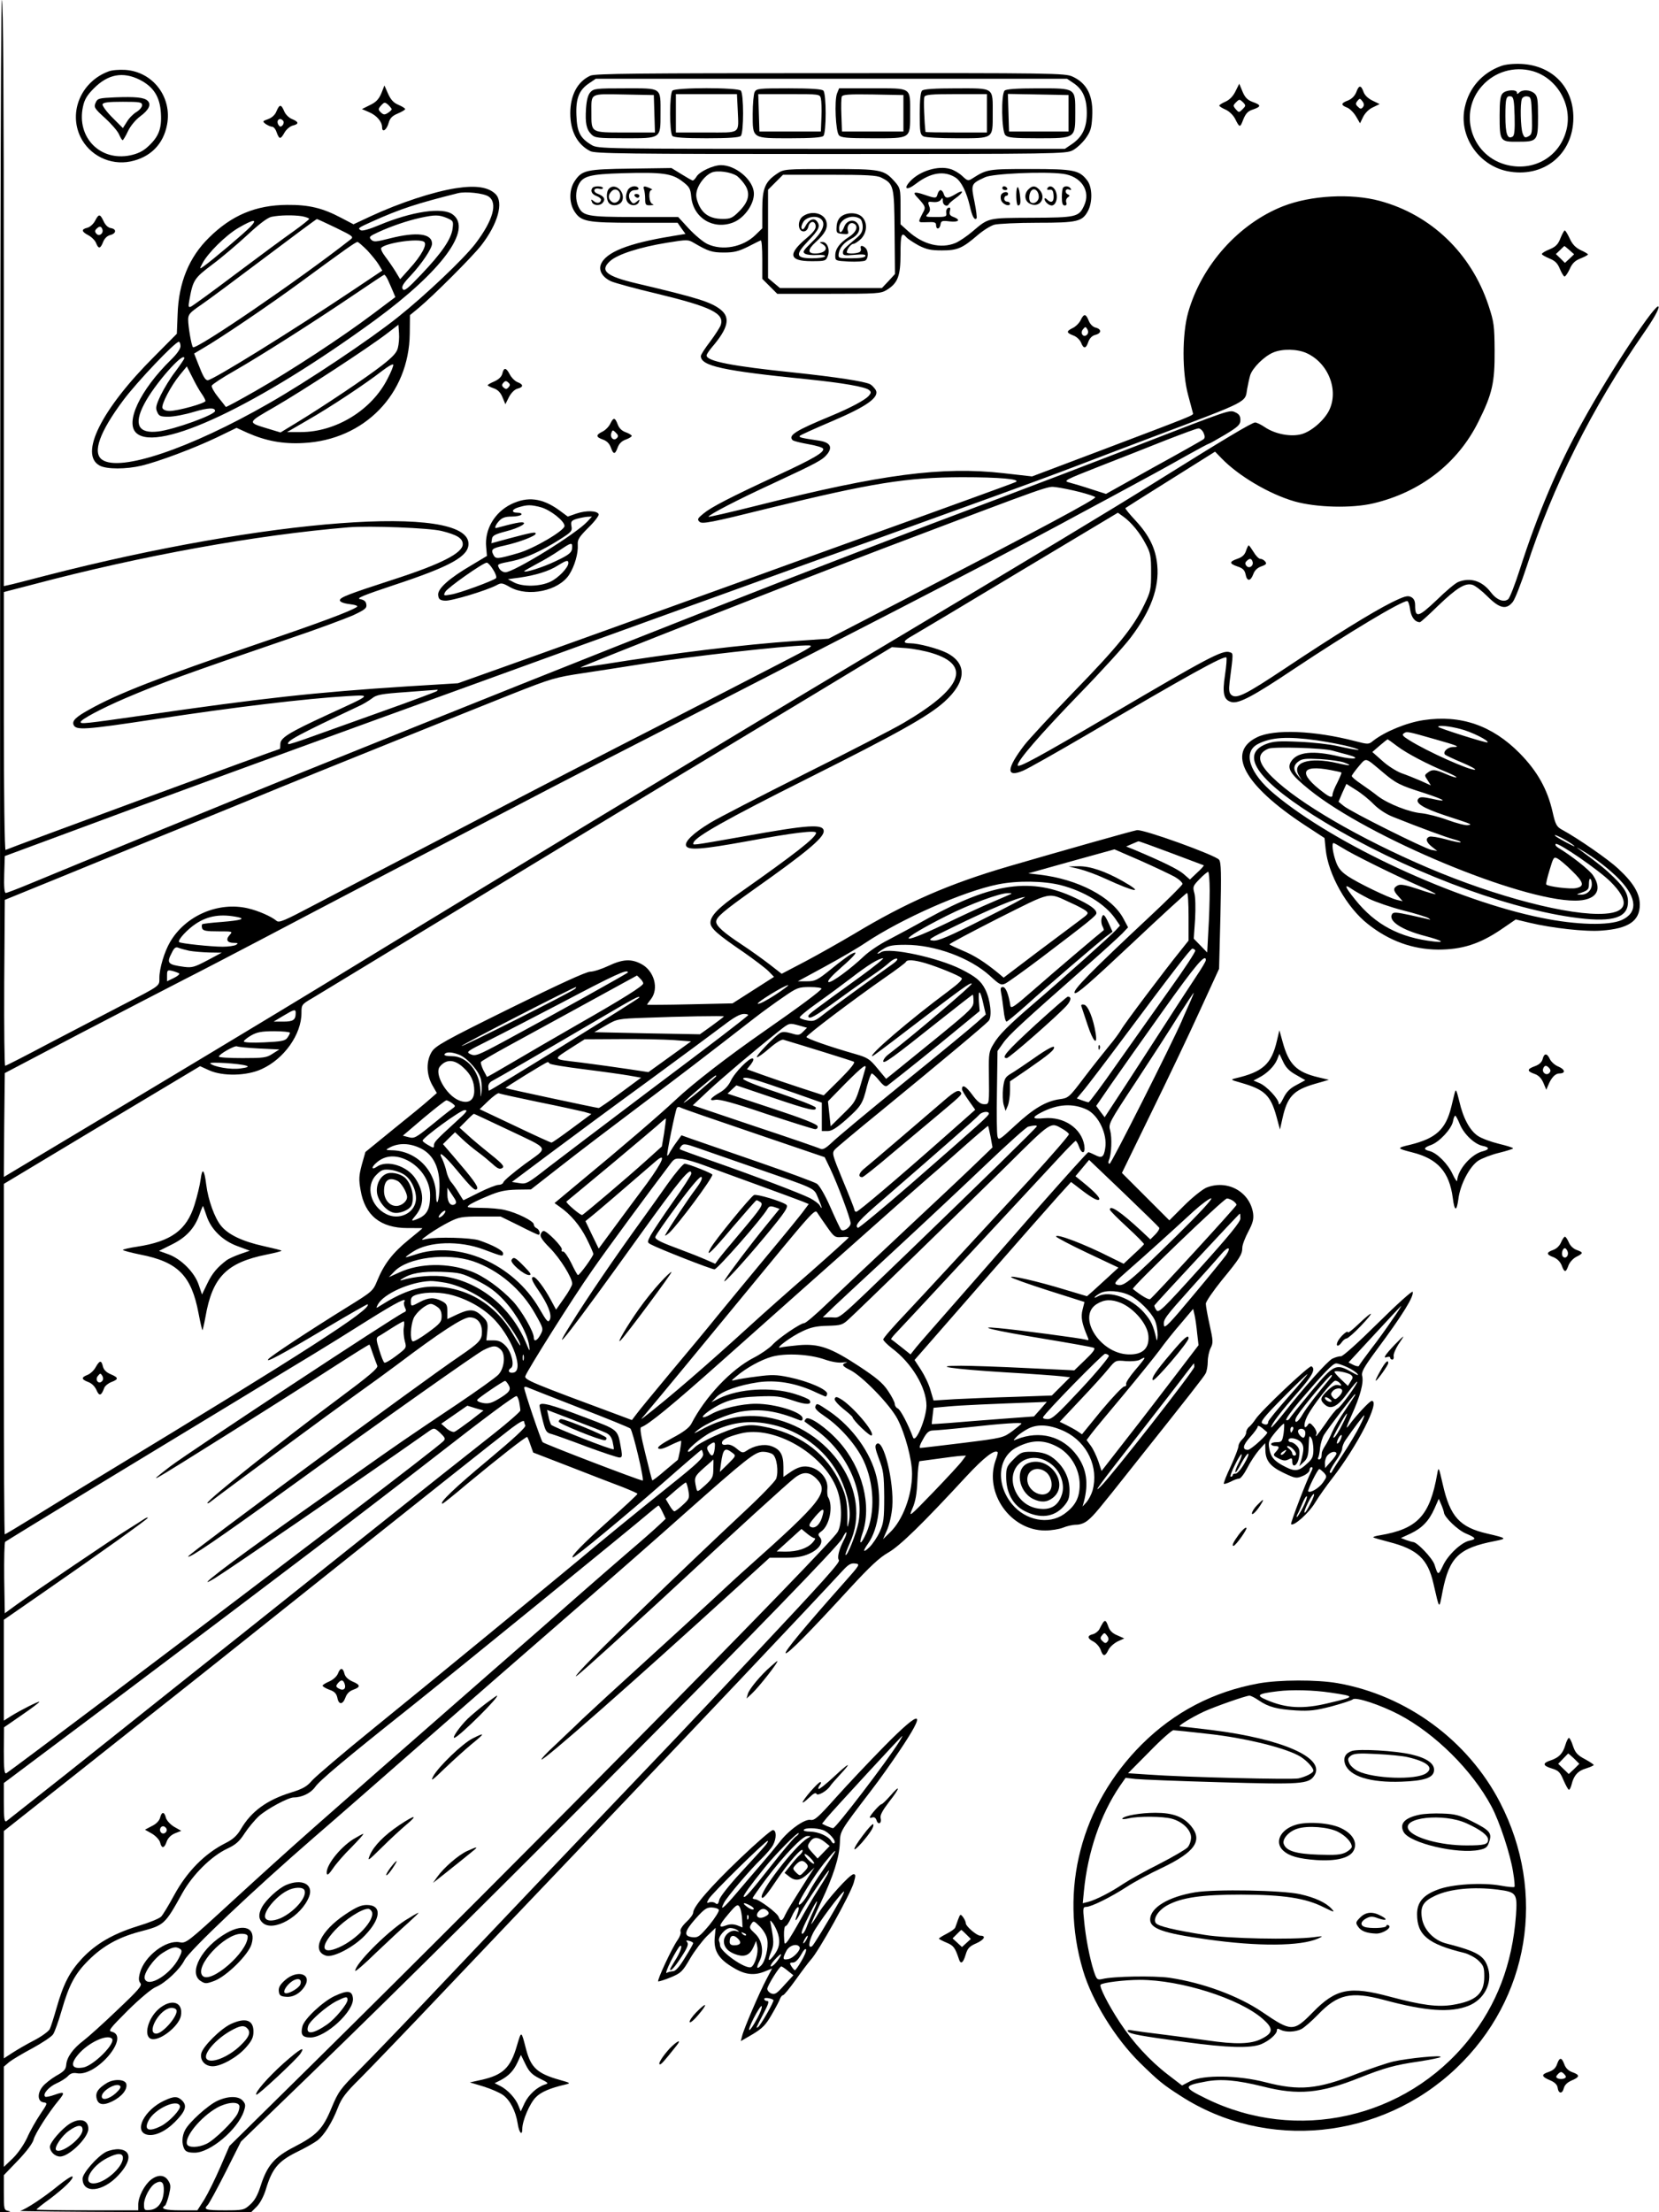<?xml version="1.0" standalone="no"?>
<!DOCTYPE svg PUBLIC "-//W3C//DTD SVG 20010904//EN"
 "http://www.w3.org/TR/2001/REC-SVG-20010904/DTD/svg10.dtd">
<svg version="1.0" xmlns="http://www.w3.org/2000/svg"
 width="864pt" height="1152pt" viewBox="0 0 864 1152"
 preserveAspectRatio="xMidYMid meet">

<g transform="translate(0,1152) scale(0.1,-0.1)"
fill="#000000" stroke="none">
<path d="M0 5760 l0 -5760 33 1 c23 1 26 3 10 6 -22 4 -23 9 -23 95 l0 91 74
77 c45 47 76 89 81 108 6 29 80 144 131 205 34 41 30 47 -20 29 -25 -9 -48
-14 -51 -10 -14 13 19 51 59 69 23 10 50 27 60 38 13 14 26 18 45 15 102 -21
282 192 183 216 -20 4 -11 16 85 112 61 60 124 113 145 121 48 20 125 91 149
140 26 50 355 362 679 643 107 92 341 297 600 524 217 190 453 396 780 680
162 140 408 356 547 480 324 287 365 320 407 320 18 0 40 -6 50 -13 22 -16 32
-91 18 -128 -6 -14 -79 -90 -164 -169 -325 -304 -778 -743 -849 -822 -61 -68
-37 -49 141 112 118 107 278 253 355 325 284 264 583 537 616 561 43 32 74 30
110 -5 69 -70 36 -113 -360 -466 -31 -27 -119 -108 -196 -180 -77 -71 -237
-218 -355 -325 -118 -107 -255 -233 -305 -280 -49 -48 -118 -112 -152 -145
-35 -32 -63 -62 -63 -67 0 -18 478 403 1022 899 l166 151 80 0 c59 0 93 6 126
21 53 23 77 61 56 86 -11 13 -10 18 7 30 44 31 64 134 35 180 -3 5 -5 26 -3
46 3 46 -35 94 -85 108 -39 11 -69 3 -115 -30 l-29 -20 0 53 c0 64 -17 92 -65
108 -37 12 -89 2 -129 -26 -17 -11 -23 -10 -49 12 -20 17 -39 24 -54 21 -15
-3 -23 1 -23 9 0 17 26 31 96 49 174 45 434 -105 503 -290 27 -71 28 -177 4
-222 -38 -68 -1634 -1685 -2748 -2784 l-420 -414 -48 -111 c-27 -62 -64 -137
-83 -168 l-36 -56 -89 0 c-80 0 -106 8 -80 24 5 3 14 29 21 56 10 43 10 54 -4
75 -20 31 -54 32 -90 4 -34 -27 -66 -89 -66 -129 l0 -30 -265 0 c-146 0 -265
2 -265 4 0 2 30 27 68 54 77 58 129 109 119 118 -3 4 -37 -18 -74 -48 -77 -63
-169 -123 -198 -131 -11 -2 255 -5 592 -6 l611 -1 29 29 c17 17 37 54 48 91
32 106 63 144 156 191 46 22 95 50 111 62 36 27 78 94 108 172 19 49 40 77
114 150 50 50 253 261 451 470 198 209 511 537 695 730 547 573 1216 1280
1366 1443 32 35 45 43 68 40 27 -3 26 -5 -61 -103 -201 -226 -312 -360 -301
-364 12 -4 122 107 333 337 105 114 155 161 201 187 61 35 176 147 407 397 93
100 147 141 163 126 2 -2 -3 -22 -11 -43 -60 -170 78 -365 258 -365 32 0 74 7
94 15 19 8 50 15 68 15 21 0 45 9 63 25 29 24 51 50 233 280 299 376 368 464
378 483 6 11 11 39 11 62 0 22 7 54 15 70 14 27 13 38 -5 120 -11 49 -20 99
-20 111 0 11 38 66 83 122 94 114 107 135 107 170 0 14 14 51 31 83 25 47 29
67 25 97 -18 113 -136 176 -244 132 -20 -9 -72 -50 -115 -93 l-77 -77 -124
124 -123 123 152 312 c84 171 198 410 253 531 l101 220 7 275 c5 224 4 278 -7
293 -19 24 -395 160 -428 154 -28 -5 -395 -109 -666 -188 -312 -91 -536 -189
-808 -353 -71 -42 -184 -106 -252 -142 l-124 -65 -63 49 c-35 27 -99 73 -143
102 -96 63 -135 98 -135 120 0 24 37 55 200 171 266 188 360 266 360 300 0 40
-77 35 -420 -27 -278 -49 -263 -47 -258 -32 10 31 171 122 590 332 475 238
634 327 717 402 115 104 119 199 12 254 -46 23 -148 50 -190 50 -42 0 -39 12
12 40 23 13 273 162 555 332 l514 308 28 -20 c42 -30 87 -85 117 -143 25 -46
28 -63 28 -147 0 -89 -2 -100 -36 -170 -56 -116 -138 -218 -368 -454 -116
-120 -231 -244 -256 -276 -94 -123 -97 -172 -6 -133 26 11 178 97 337 190 517
304 710 411 721 399 3 -3 0 -43 -7 -90 -15 -98 -7 -131 34 -142 38 -9 111 29
326 173 281 187 557 353 589 353 5 0 12 -20 15 -45 6 -40 26 -65 51 -65 4 0
46 38 93 84 98 94 142 121 179 111 14 -3 50 -31 80 -61 63 -63 98 -71 132 -28
11 14 43 96 71 181 136 420 342 831 609 1216 51 73 81 126 79 139 -5 36 -246
-326 -396 -598 -126 -226 -235 -482 -327 -770 -25 -78 -52 -147 -60 -154 -23
-19 -61 -4 -91 36 -45 59 -105 78 -168 54 -15 -5 -66 -48 -114 -95 -95 -90
-112 -95 -112 -28 0 23 -6 36 -21 44 -18 9 -34 5 -103 -29 -98 -49 -296 -171
-554 -343 -206 -137 -252 -160 -279 -138 -12 11 -14 25 -9 69 20 156 20 147
-1 154 -36 12 -118 -32 -613 -323 -388 -228 -490 -283 -490 -266 0 25 116 159
322 372 113 116 233 248 266 292 106 140 150 260 139 378 -8 87 -42 155 -112
231 -32 34 -56 64 -54 66 2 2 108 69 236 149 l231 145 34 -35 c88 -91 248
-186 380 -224 113 -32 298 -37 411 -10 245 58 439 209 546 424 73 146 86 203
85 372 -1 129 -3 147 -32 235 -90 271 -299 472 -567 544 -148 40 -358 29 -503
-28 -231 -91 -424 -307 -494 -553 -32 -113 -32 -314 0 -431 12 -46 24 -88 25
-94 2 -11 13 -7 -478 -193 l-360 -136 -150 17 c-318 36 -636 -6 -1267 -165
-148 -37 -268 -65 -268 -62 0 10 154 90 339 175 232 108 255 121 280 152 28
36 14 60 -41 69 -94 14 -108 17 -103 25 2 4 78 38 167 76 183 78 249 125 229
163 -7 11 -20 25 -29 30 -29 15 -180 38 -397 61 -321 33 -455 59 -455 89 0 6
13 25 28 43 84 98 97 153 47 194 -50 41 -121 63 -439 138 -161 38 -194 67
-138 117 39 35 154 72 296 95 105 17 110 17 140 -1 74 -43 93 -50 156 -50 53
0 76 6 125 30 33 17 63 32 67 33 5 2 8 -42 8 -98 l0 -102 39 -39 39 -39 268 0
c251 0 271 1 302 20 58 36 72 72 72 188 0 101 5 117 31 86 7 -8 36 -27 63 -42
41 -21 65 -26 121 -26 80 0 106 10 186 79 29 25 69 50 88 55 20 5 121 10 224
10 210 0 234 6 264 63 23 45 22 120 -3 155 -42 56 -68 62 -299 62 -221 0 -225
-1 -302 -50 -20 -13 -25 -12 -51 13 -16 15 -44 32 -63 37 -63 19 -158 -10
-208 -63 -39 -42 -19 -51 29 -14 77 59 148 70 207 32 30 -20 57 -76 74 -148
12 -54 24 -76 35 -64 3 3 -2 42 -11 87 -19 92 -18 93 55 127 39 19 307 31 405
18 96 -12 148 -90 110 -168 -27 -57 -42 -60 -272 -61 -230 -1 -223 1 -309 -72
-28 -24 -67 -50 -87 -59 -77 -32 -169 -9 -246 60 l-41 37 0 94 c0 89 -1 95
-30 128 -56 63 -71 66 -338 66 -232 0 -240 -1 -273 -23 -65 -43 -79 -78 -79
-188 l0 -98 -36 -35 c-65 -63 -171 -83 -249 -47 -22 10 -65 46 -97 80 l-56 61
-227 0 c-246 0 -270 5 -293 55 -15 33 -15 77 0 110 22 48 58 58 230 63 208 6
257 -1 311 -42 37 -28 43 -37 47 -81 11 -110 114 -173 217 -134 64 24 119 108
108 165 -12 66 -98 134 -170 134 -40 0 -111 -33 -127 -59 -7 -12 -16 -21 -20
-21 -4 0 -30 15 -59 33 l-52 32 -211 -3 c-233 -3 -255 -8 -293 -65 -29 -43
-30 -110 -3 -155 35 -56 63 -62 314 -62 l225 0 20 -29 21 -29 -72 -12 c-227
-37 -345 -84 -369 -148 -12 -32 10 -67 54 -87 18 -8 126 -38 241 -65 280 -68
349 -102 330 -162 -4 -12 -29 -51 -55 -86 -27 -35 -49 -69 -49 -76 0 -52 116
-77 555 -121 183 -19 301 -39 321 -56 12 -10 12 -15 -3 -32 -20 -21 -94 -61
-193 -102 -186 -77 -227 -102 -202 -127 5 -5 42 -14 82 -21 40 -7 75 -17 77
-24 6 -18 -49 -51 -235 -137 -254 -118 -348 -167 -388 -200 -31 -25 -34 -31
-21 -43 13 -13 57 -5 363 71 535 131 717 160 1004 161 196 0 308 -10 280 -25
-8 -4 -109 -41 -225 -83 -115 -42 -392 -142 -615 -222 -223 -80 -490 -177
-595 -215 -368 -133 -1062 -383 -1265 -455 l-205 -73 -260 -16 c-482 -31 -756
-61 -1370 -150 -315 -45 -335 -47 -335 -36 0 13 109 71 235 125 186 79 303
122 853 310 140 47 287 102 329 120 64 30 74 38 71 57 -2 16 -11 24 -32 28
-23 4 16 20 175 73 297 98 389 150 389 215 0 210 -1050 131 -2200 -165 -96
-25 -185 -48 -197 -50 l-23 -5 0 1526 c0 1011 -3 1526 -10 1526 -7 0 -10
-1927 -10 -5760z m3839 4843 c14 -11 34 -34 44 -51 25 -43 15 -84 -34 -133
-34 -34 -45 -39 -84 -39 -64 0 -103 23 -126 74 -14 34 -16 50 -9 76 11 37 44
77 75 91 31 14 104 3 134 -18z m751 -8 c65 -33 67 -42 69 -283 l2 -219 -34
-37 -34 -36 -266 0 -265 0 -31 26 -31 26 0 230 0 230 39 39 39 39 241 0 c194
0 248 -3 271 -15z m2215 -914 c114 -52 169 -195 116 -300 -27 -52 -92 -108
-143 -122 -55 -15 -136 0 -190 36 -20 14 -44 25 -51 25 -17 0 -165 -89 -522
-312 -255 -159 -549 -336 -1535 -925 -668 -399 -1945 -1171 -2815 -1703 -251
-153 -791 -478 -1348 -811 l-297 -178 2 271 3 270 390 205 c215 112 458 238
540 280 83 42 267 138 410 213 330 174 911 478 1510 790 61 32 364 188 675
347 1111 571 1289 663 1580 815 162 85 381 201 485 258 105 56 253 136 330
178 77 41 186 102 243 134 57 32 106 58 109 58 3 0 40 21 84 47 68 41 79 52
79 76 0 20 -7 31 -25 39 -32 15 -19 19 -520 -175 -220 -85 -528 -203 -685
-262 -1057 -397 -1954 -750 -3665 -1440 -250 -101 -1218 -497 -1407 -576 -65
-27 -122 -49 -128 -49 -7 0 -10 34 -8 96 l3 96 335 124 c426 159 1064 392
1620 594 846 307 1387 503 1560 565 96 35 315 113 485 175 171 62 346 125 390
140 44 15 188 67 320 115 132 48 344 124 470 170 127 46 309 113 405 150 96
37 276 105 400 152 498 188 474 176 485 247 4 22 11 55 16 72 12 38 72 98 119
118 48 21 127 19 175 -3z m-537 -415 c8 -18 8 -27 -1 -34 -7 -5 -123 -71 -260
-146 l-247 -138 -78 25 c-42 14 -93 29 -112 34 -34 9 -28 12 160 86 107 42
263 103 345 136 83 32 157 60 166 60 9 1 21 -10 27 -23z m-645 -308 c42 -11
79 -23 81 -27 6 -9 -270 -157 -1004 -538 l-385 -199 -175 -12 c-264 -18 -634
-63 -995 -121 -66 -10 -121 -18 -122 -17 -4 4 1166 464 1582 622 892 338 848
322 895 317 25 -3 80 -14 123 -25z m-3323 -203 c80 -20 110 -38 110 -69 0 -46
-114 -104 -365 -185 -231 -75 -275 -92 -275 -107 0 -8 18 -16 51 -20 33 -4 46
-10 37 -15 -37 -24 -196 -83 -508 -189 -516 -176 -738 -262 -885 -345 -69 -38
-90 -58 -82 -79 12 -30 57 -27 427 29 412 63 782 107 1000 120 126 7 129 10
-100 -95 -208 -96 -250 -122 -250 -155 0 -14 -1 -25 -3 -25 -8 0 -1417 -519
-1428 -526 -5 -3 -9 298 -9 669 l0 674 158 41 c563 149 1155 256 1637 296 111
9 420 -3 485 -19z m1750 -696 c-107 -56 -373 -192 -590 -304 -358 -183 -675
-347 -1005 -520 -388 -202 -671 -350 -825 -431 -148 -78 -177 -91 -190 -79
-26 22 -93 52 -149 65 -154 36 -325 -38 -405 -175 -30 -51 -56 -138 -56 -187
0 -44 10 -37 -195 -143 -82 -43 -252 -131 -376 -196 -124 -66 -228 -119 -232
-119 -4 0 -6 194 -5 432 l3 432 115 47 c63 25 225 92 360 147 135 55 384 157
555 226 171 70 353 144 405 166 156 64 968 391 1204 485 208 82 227 88 375
110 86 13 228 35 316 49 255 40 723 92 840 95 50 1 49 0 -145 -100z m804 60
c207 -63 158 -184 -149 -364 -49 -29 -279 -148 -510 -263 -231 -116 -454 -231
-495 -256 -88 -53 -135 -98 -127 -120 10 -25 80 -20 317 23 243 45 360 59 360
44 0 -24 -109 -109 -396 -311 -112 -78 -154 -121 -154 -157 0 -29 37 -61 172
-153 56 -39 115 -84 131 -100 l28 -29 -108 -69 -108 -69 -223 -5 c-122 -3
-222 -3 -222 -2 0 2 9 15 20 29 43 55 17 149 -52 184 -52 27 -96 24 -170 -11
-34 -16 -77 -30 -94 -30 -21 0 -165 -66 -418 -191 -344 -170 -388 -195 -408
-227 -29 -48 -28 -116 3 -172 l24 -42 -40 -35 c-22 -20 -106 -89 -186 -153
l-146 -119 -19 -67 c-15 -57 -16 -76 -6 -132 22 -131 104 -197 244 -197 43 0
78 0 78 -1 0 -1 -33 -29 -74 -62 -82 -67 -126 -125 -161 -210 -23 -56 -25 -57
-162 -142 -195 -121 -389 -249 -405 -267 -20 -24 68 23 303 163 116 69 212
124 214 122 22 -25 -333 -253 -1380 -888 -116 -70 -276 -168 -358 -219 -81
-50 -150 -91 -152 -91 -3 0 -5 411 -5 913 l0 912 511 307 511 306 46 -21 c72
-33 198 -30 275 6 117 53 207 181 207 292 0 43 1 45 58 78 31 19 215 130 407
247 735 447 1250 759 1515 919 151 91 460 277 685 413 l410 248 73 -5 c40 -3
101 -15 136 -26z m-2579 -198 c-6 -4 -131 -51 -280 -104 -148 -53 -319 -114
-380 -136 -60 -22 -111 -38 -113 -36 -15 14 49 48 365 197 23 10 54 29 70 41
23 19 48 24 178 33 82 6 154 12 160 12 6 1 6 -1 0 -7z m3824 -843 c91 -34 168
-63 170 -64 2 -2 -13 -19 -34 -38 l-38 -36 -32 28 c-27 24 -110 65 -260 128
l-40 16 30 13 c17 7 32 14 34 14 3 1 79 -27 170 -61z m19 -124 c24 -14 42 -31
40 -38 -2 -7 -77 -82 -168 -167 -309 -289 -406 -387 -393 -400 9 -9 80 53 295
255 155 146 286 266 290 266 5 0 8 -56 8 -124 l0 -124 -43 -54 c-77 -95 -294
-383 -308 -410 -8 -14 -36 -53 -64 -86 -27 -33 -86 -107 -130 -165 -77 -102
-81 -105 -126 -111 -71 -10 -136 -48 -231 -136 -82 -76 -88 -80 -93 -58 -4 13
-5 119 -3 234 l3 211 29 41 c28 41 103 110 431 399 88 77 173 155 190 172 l30
32 -24 45 c-60 113 -238 206 -436 229 l-60 7 225 63 224 62 136 -59 c74 -33
154 -71 178 -84z m182 -71 c0 -54 -3 -149 -7 -210 l-6 -113 -35 36 -35 36 7
101 c3 60 2 116 -4 137 -9 32 -7 37 27 72 20 21 41 38 45 38 4 0 8 -44 8 -97z
m-777 28 c124 -32 231 -98 284 -173 l26 -38 -24 -26 c-26 -28 -271 -248 -423
-378 -134 -115 -185 -166 -212 -213 -23 -37 -25 -52 -24 -140 2 -179 3 -173
-25 -173 -18 0 -35 13 -62 50 -33 45 -53 55 -53 28 0 -6 16 -32 35 -59 l34
-48 -157 -139 c-258 -228 -452 -392 -462 -392 -6 0 -10 4 -10 9 0 6 -27 74
-60 153 -56 136 -58 143 -42 162 9 10 114 98 232 194 320 262 553 457 569 476
19 22 9 111 -18 164 -22 44 -49 66 -126 105 -122 61 -374 115 -416 89 -10 -7
-19 -10 -19 -7 0 3 15 14 33 25 25 16 50 20 113 20 153 0 335 -67 439 -161 50
-46 58 -51 80 -41 13 6 97 66 187 134 253 192 288 220 288 233 0 19 -31 42
-110 79 -226 108 -429 80 -765 -105 -71 -40 -166 -91 -210 -114 -44 -22 -100
-60 -125 -84 -73 -69 -170 -140 -185 -135 -9 4 15 31 66 76 77 67 95 93 49 68
-11 -6 -57 -40 -101 -76 -73 -59 -84 -64 -127 -64 l-47 0 140 76 c77 42 172
97 210 123 190 127 513 270 694 306 101 20 235 18 324 -4z m-268 -51 c-11 -5
-54 -23 -95 -41 -41 -17 -149 -67 -240 -111 -256 -123 -248 -87 10 43 121 61
278 119 320 118 23 0 23 -1 5 -9z m325 -43 c30 -13 63 -31 74 -39 17 -14 16
-16 -30 -50 -27 -20 -127 -95 -223 -167 l-174 -132 -31 26 c-69 56 -122 90
-183 115 -35 15 -65 29 -68 32 -3 3 111 63 252 135 290 145 256 138 383 80z
m-457 -82 c-183 -93 -235 -115 -263 -113 -32 3 -23 9 105 71 192 94 336 154
373 156 8 1 -89 -51 -215 -114z m-3884 9 c42 -9 13 -17 -85 -25 -52 -4 -98 -9
-101 -12 -3 -4 -3 -13 0 -22 5 -12 23 -15 83 -15 76 0 77 0 60 -19 -22 -24
-13 -41 22 -41 21 0 24 -2 12 -10 -8 -5 -40 -10 -70 -10 -60 0 -220 17 -227
24 -10 10 44 68 89 97 63 41 130 51 217 33z m-254 -175 c22 -4 69 -8 105 -9
l65 -1 -75 -40 c-66 -35 -80 -39 -120 -34 -88 12 -94 19 -64 76 11 23 20 29
32 24 9 -4 35 -11 57 -16z m5240 2 c3 -6 -57 -97 -133 -203 -75 -106 -200
-282 -276 -390 -76 -109 -142 -198 -147 -198 -4 0 -20 5 -34 10 l-27 10 40 48
c21 26 106 137 188 247 279 374 365 485 374 485 5 0 11 -4 15 -9z m-1746 -138
c-245 -177 -269 -195 -269 -204 0 -22 34 -3 160 89 74 54 158 113 185 131 28
19 62 45 77 59 14 13 32 22 39 20 7 -2 -2 -14 -22 -28 -85 -60 -328 -236 -366
-267 -37 -29 -47 -33 -78 -27 -19 3 -38 10 -40 15 -3 4 36 37 87 73 51 36 131
95 178 131 89 69 146 104 169 105 7 0 -47 -44 -120 -97z m1801 87 c0 -6 -22
-43 -49 -83 -26 -40 -95 -144 -151 -232 -57 -88 -153 -237 -215 -332 l-112
-171 -22 29 -22 30 77 112 c43 62 165 235 272 385 170 239 222 300 222 262z
m-1459 -16 c63 -19 169 -62 186 -76 9 -7 -10 -26 -70 -71 -197 -146 -420 -337
-393 -337 2 0 75 54 162 121 318 243 343 261 355 257 9 -3 -313 -277 -437
-371 -13 -10 -24 -25 -24 -33 0 -18 52 20 288 208 96 76 175 138 178 138 2 0
4 -15 4 -34 0 -32 -11 -43 -182 -183 -101 -82 -203 -165 -228 -185 l-45 -36
-45 54 c-40 49 -52 57 -115 75 -140 40 -255 81 -255 89 0 10 245 195 410 310
58 40 107 77 108 81 5 13 42 11 103 -7z m-3888 -53 c4 -4 -9 -15 -28 -24 l-35
-17 0 30 c0 28 2 30 28 24 15 -4 30 -10 35 -13z m2337 5 c0 -4 -393 -223 -649
-361 -132 -71 -145 -76 -170 -65 -25 12 -22 14 94 72 66 33 232 119 370 191
288 152 355 183 355 163z m64 -32 c9 -8 16 -20 16 -25 0 -13 -103 -78 -345
-216 -115 -66 -268 -155 -339 -197 -71 -42 -129 -75 -130 -74 -1 2 -9 18 -19
36 -9 19 -15 38 -12 42 3 5 65 41 138 81 138 75 508 278 612 335 33 18 61 33
62 34 1 0 9 -7 17 -16z m703 -85 c-43 -28 -83 -49 -90 -46 -12 4 139 97 158
97 5 0 -25 -23 -68 -51z m-1042 32 c-18 -17 -586 -303 -591 -298 -5 4 580 305
596 307 2 0 0 -4 -5 -9z m1283 0 c-4 -11 -118 -96 -298 -221 -191 -133 -372
-273 -460 -356 -85 -80 -288 -254 -494 -424 l-138 -115 28 -20 c56 -39 105
-97 139 -165 19 -38 35 -74 35 -80 0 -12 -71 -110 -80 -110 -3 0 -19 29 -35
63 -17 34 -36 61 -43 60 -6 -2 -9 3 -6 10 5 13 -77 97 -95 97 -5 0 -12 -8 -15
-17 -5 -12 9 -33 48 -72 54 -55 116 -155 116 -186 0 -9 -19 -43 -42 -75 l-42
-60 -28 52 c-34 63 -76 118 -89 118 -16 0 -10 -19 24 -68 50 -73 72 -128 61
-153 -9 -19 -15 -13 -56 58 -136 233 -423 357 -648 279 -25 -8 -45 -14 -47
-13 -1 2 16 15 38 29 83 54 242 59 369 11 98 -37 100 -37 100 -20 0 15 -52 43
-125 68 -43 14 -219 19 -274 7 -33 -8 -32 -7 15 27 27 19 74 47 104 62 50 25
65 28 161 28 l106 0 96 -47 c52 -27 98 -48 101 -48 13 0 5 28 -9 34 -8 3 -15
12 -15 20 0 17 -88 61 -151 75 -24 6 -80 11 -124 11 -72 1 -78 2 -61 15 10 8
53 29 95 46 61 26 91 32 151 34 l75 1 160 125 c88 69 268 206 400 305 213 160
340 257 605 463 41 32 109 81 150 109 71 49 79 52 138 52 35 0 62 -4 60 -9z
m843 -78 l13 -56 -46 -41 c-25 -23 -196 -164 -380 -313 -184 -149 -353 -290
-376 -313 -33 -31 -47 -38 -60 -32 -9 5 -163 58 -341 117 l-323 109 83 78 c74
68 218 191 367 310 53 42 52 42 106 27 l39 -11 -21 -21 c-19 -19 -25 -19 -61
-8 -28 8 -46 9 -58 2 -29 -17 -128 -120 -121 -126 3 -3 32 17 64 45 33 29 64
48 73 46 101 -30 359 -110 368 -115 8 -4 -17 -36 -72 -91 l-85 -84 -117 38
c-65 21 -155 52 -200 68 l-83 30 21 26 c13 18 16 28 9 30 -17 6 -95 -74 -115
-118 -11 -23 -31 -45 -56 -59 -51 -29 -61 -46 -23 -38 21 4 95 -16 266 -74
131 -43 245 -79 253 -79 10 0 15 7 13 15 -2 11 -78 41 -236 93 l-233 77 23 22
23 21 189 -64 c192 -65 231 -74 224 -51 -2 6 -90 41 -196 77 -124 41 -188 68
-182 74 11 11 50 0 268 -76 l142 -50 0 -74 0 -74 30 0 c21 0 46 15 97 60 78
70 86 82 108 173 10 37 21 67 25 67 5 0 22 -16 39 -37 22 -27 33 -34 43 -26
108 84 248 197 351 282 l129 106 -4 51 c-4 66 7 60 23 -13z m1073 0 c-14 -32
-33 -73 -40 -91 -56 -127 -366 -742 -375 -742 -7 0 -8 7 -4 18 14 31 17 117 7
154 -10 36 -8 40 134 255 79 120 178 273 220 341 43 67 79 122 81 122 1 0 -9
-26 -23 -57z m-2864 33 c0 -6 -775 -486 -784 -486 -1 0 -2 9 -3 20 -1 12 8 25
20 31 24 12 291 167 572 332 170 100 195 113 195 103z m-1790 -80 c0 -37 -12
-46 -64 -46 l-51 0 50 30 c57 34 65 36 65 16z m2355 -14 c-46 -39 -167 -132
-520 -397 -225 -170 -460 -348 -521 -395 -106 -83 -113 -87 -149 -81 l-39 6
195 146 c107 80 338 251 514 379 176 129 354 261 395 292 52 40 84 58 105 58
16 0 25 -4 20 -8z m-125 -5 c0 -2 -28 -23 -62 -48 l-63 -45 -275 5 -275 6 60
35 c59 34 62 35 205 40 177 7 410 11 410 7z m-2260 -85 c0 -5 -6 -16 -14 -27
-11 -15 -31 -19 -120 -23 -62 -3 -106 -1 -106 5 0 5 17 19 38 31 30 17 53 22
120 22 45 0 82 -4 82 -8z m1998 -38 l91 -7 -111 -80 -111 -80 -106 16 c-58 9
-169 24 -245 34 -155 19 -152 11 -41 83 l60 38 186 1 c102 1 227 -2 277 -5z
m-2158 -44 l105 -5 -35 -22 c-31 -21 -48 -23 -157 -23 -68 0 -123 3 -123 8 0
12 84 60 95 53 6 -3 57 -8 115 -11z m1043 -33 c44 -19 105 -89 112 -130 4 -18
5 -49 2 -68 -3 -28 -4 -26 -5 14 -4 97 -70 177 -148 177 -28 0 -43 4 -39 10 9
14 40 12 78 -3z m20 -66 c40 -36 57 -73 57 -121 0 -51 -31 -70 -80 -50 -66 27
-130 139 -99 176 33 40 76 38 122 -5z m-1129 9 c14 -5 5 -9 -32 -14 -51 -7
-137 8 -157 26 -11 10 157 0 189 -12z m1578 12 c2 -5 82 -18 178 -30 96 -12
203 -27 237 -33 l62 -11 -107 -79 c-58 -43 -110 -79 -114 -79 -10 0 -482 101
-485 104 -3 3 209 134 219 135 3 1 8 -3 10 -7z m1644 -29 c-50 -174 -45 -165
-114 -233 l-66 -65 -7 65 -7 65 91 93 c92 92 113 107 103 75z m-776 -37 c0 -2
-39 -36 -86 -76 -48 -40 -85 -67 -83 -62 3 9 159 141 167 142 1 0 2 -2 2 -4z
m-925 -135 c110 -22 217 -46 238 -51 l37 -11 -100 -74 c-55 -41 -103 -75 -108
-75 -4 0 -90 39 -190 87 l-184 87 46 44 c25 24 49 41 54 39 4 -3 97 -23 207
-46z m-450 -6 c19 -15 19 -15 -3 -31 -12 -8 -61 -47 -107 -85 -78 -63 -88 -69
-116 -61 l-31 8 108 92 c60 50 113 92 119 92 5 0 19 -7 30 -15z m3305 -33 c61
-29 108 -128 96 -201 -7 -47 -18 -54 -52 -36 -16 8 -32 15 -36 15 -4 0 -118
-127 -255 -282 -136 -156 -329 -376 -428 -489 -99 -113 -195 -222 -212 -243
l-31 -39 -49 39 c-26 21 -50 39 -52 40 -1 2 8 14 20 27 20 20 565 607 854 918
44 48 83 87 87 88 3 0 11 -12 17 -29 15 -43 35 -39 28 6 -15 89 -106 150 -209
141 -63 -6 -67 3 -15 30 85 44 164 49 237 15z m-1735 -122 l370 -126 28 -58
c40 -84 107 -263 107 -286 0 -21 -38 -47 -50 -33 -4 4 -29 57 -55 116 -28 64
-58 115 -71 123 -12 8 -152 60 -311 115 -158 55 -312 108 -341 118 l-53 19
-23 -32 c-13 -17 -29 -42 -36 -54 -6 -13 -13 -22 -15 -20 -5 4 42 235 50 248
3 6 12 7 18 3 7 -5 179 -64 382 -133z m-1551 58 c-105 -96 -114 -106 -114
-123 0 -14 -3 -14 -30 2 -16 9 -30 20 -29 23 1 16 197 159 218 159 20 1 13 -9
-45 -61z m2776 43 c0 -11 -44 -50 -409 -369 -146 -127 -269 -228 -273 -226
-19 12 2 37 132 149 303 263 487 424 499 439 14 17 51 22 51 7z m-2517 -78
c239 -114 227 -92 100 -185 -59 -44 -109 -86 -111 -94 -2 -8 -13 -14 -25 -14
-12 0 -58 -18 -102 -40 -44 -22 -80 -40 -81 -40 -2 0 -12 17 -25 38 -12 20
-30 46 -40 57 -9 11 -20 36 -24 55 -4 19 -14 47 -21 63 -27 50 5 28 74 -55 82
-99 98 -113 107 -98 7 11 -25 54 -123 168 l-55 64 31 31 32 31 37 -35 c21 -20
58 -51 83 -69 25 -18 59 -47 77 -63 24 -22 35 -27 48 -20 14 8 5 20 -61 73
-44 35 -98 80 -120 101 l-41 37 36 36 c19 20 37 36 39 36 2 0 76 -35 165 -77z
m826 -22 l-12 -71 -81 -73 c-102 -92 -325 -281 -334 -284 -9 -3 -88 65 -82 70
3 2 111 92 240 199 129 108 244 205 255 216 11 10 21 18 23 17 1 -1 -3 -34 -9
-74z m2075 20 c16 -9 31 -21 33 -27 2 -5 -90 -111 -203 -235 -363 -393 -526
-570 -646 -698 -65 -68 -118 -129 -118 -136 0 -6 20 -26 44 -45 104 -77 181
-206 181 -300 -1 -67 -57 -200 -70 -165 -25 67 -66 146 -80 151 -8 3 -15 14
-15 23 0 9 -16 40 -35 68 -27 41 -61 69 -152 129 -146 96 -208 118 -313 109
-41 -4 -84 -9 -95 -12 -34 -9 56 58 115 85 42 20 73 27 130 28 70 2 78 4 112
36 60 55 577 558 818 795 240 238 230 231 294 194z m-375 -41 l10 -55 -82 -79
c-45 -44 -217 -206 -382 -360 -165 -155 -346 -325 -401 -378 -56 -54 -108 -98
-115 -98 -20 0 -136 -79 -167 -114 -16 -17 -59 -47 -96 -66 -119 -61 -254
-205 -326 -345 -11 -20 -41 -43 -98 -73 -56 -30 -80 -48 -74 -54 7 -7 28 -2
63 16 29 14 54 24 56 23 4 -4 -13 -97 -18 -100 -2 -2 -32 -27 -67 -56 -34 -30
-64 -52 -65 -50 -2 2 -18 65 -36 139 -23 92 -30 135 -22 138 37 12 160 113
416 341 126 112 662 589 934 830 41 36 111 97 155 136 45 38 130 114 190 167
61 54 111 96 112 95 1 -1 7 -27 13 -57z m241 55 c0 -6 -305 -304 -665 -651
-396 -381 -353 -344 -405 -344 l-45 0 60 58 c33 31 179 167 325 302 146 135
355 331 465 436 110 105 209 194 220 197 29 7 45 8 45 2z m-3205 -117 c63 -33
95 -101 94 -197 -1 -77 -17 -115 -18 -42 -2 127 -105 230 -232 231 -30 1 -32
2 -14 12 49 28 110 27 170 -4z m1715 -92 c347 -120 327 -110 350 -163 21 -48
26 -70 9 -40 -5 9 -28 26 -51 38 -50 25 -275 111 -503 191 -93 32 -171 61
-174 63 -2 3 1 11 8 18 9 12 22 11 79 -9 37 -13 164 -57 282 -98z m-1802 38
c77 -32 132 -110 132 -187 0 -81 -19 -110 -83 -131 -15 -5 -14 -1 7 24 46 55
46 122 0 192 -43 67 -149 100 -202 62 -26 -18 -30 -4 -4 19 41 38 93 45 150
21z m1261 -127 c-46 -61 -121 -163 -167 -225 l-84 -114 -35 72 -34 71 26 21
c21 16 167 141 339 290 59 51 39 0 -45 -115z m300 94 c42 -16 166 -61 276
-101 110 -40 215 -79 233 -86 l34 -14 -24 -32 c-12 -18 -102 -128 -198 -243
-96 -116 -211 -255 -255 -309 -44 -55 -152 -185 -241 -291 -88 -106 -170 -205
-181 -221 l-22 -29 -53 20 c-472 175 -508 190 -502 209 10 30 247 407 347 549
73 106 298 411 411 560 18 24 26 26 60 22 21 -3 73 -18 115 -34z m2368 -324
c3 -5 -6 -21 -20 -35 l-26 -26 -48 45 c-106 98 -163 137 -163 110 0 -5 41 -46
90 -91 50 -46 89 -86 88 -89 -2 -4 -26 -28 -55 -54 l-51 -48 -69 34 c-134 68
-283 125 -283 108 0 -4 73 -43 162 -85 l163 -77 -51 -47 c-28 -26 -65 -59 -82
-75 l-31 -27 -117 35 c-141 43 -286 76 -278 64 3 -5 90 -36 193 -69 l189 -60
-10 -40 c-10 -39 -4 -71 27 -144 7 -15 5 -17 -11 -12 -23 7 -362 52 -454 60
-127 12 -22 -13 233 -55 139 -23 258 -44 264 -48 9 -5 -6 -25 -45 -62 l-57
-55 -250 12 c-137 7 -290 12 -340 12 -162 0 -47 -17 225 -34 140 -8 275 -18
299 -21 l44 -5 -47 -47 -48 -48 -196 -7 c-108 -3 -247 -9 -308 -12 l-112 -7
-16 54 c-8 30 -31 77 -49 105 l-34 52 339 388 c187 214 371 423 408 464 l68
75 29 -22 c70 -55 103 -75 115 -71 14 5 -17 39 -84 93 l-37 30 36 43 35 42
179 -171 c99 -95 182 -176 186 -182z m-3929 274 c38 -26 66 -94 57 -138 -12
-64 -89 -97 -152 -66 -84 41 -111 147 -53 205 27 27 36 30 75 26 24 -3 57 -15
73 -27z m261 -152 c-21 -13 -39 10 -39 50 l0 36 26 -39 c21 -30 24 -40 13 -47z
m3756 -167 c-239 -235 -271 -261 -304 -253 -23 6 -19 12 60 81 88 77 211 188
336 303 41 37 82 67 91 67 10 -1 -65 -82 -183 -198z m298 184 c9 -7 17 -16 17
-20 0 -8 -434 -481 -450 -491 -8 -5 -47 18 -90 53 -9 7 474 472 490 471 8 0
23 -6 33 -13z m-4113 -71 c-7 -8 -17 -15 -23 -15 -5 0 -2 9 8 20 21 23 35 19
15 -5z m2000 -68 c34 -48 39 -52 73 -49 20 2 37 1 37 -2 0 -3 -91 -85 -202
-183 -112 -97 -250 -220 -308 -273 -230 -210 -426 -379 -555 -479 -19 -15 -19
-14 1 9 95 113 302 364 459 555 446 542 427 521 444 496 8 -12 31 -46 51 -74z
m2150 48 c0 -18 -57 -88 -212 -260 -191 -212 -214 -234 -225 -218 -7 9 -12 21
-11 25 3 7 441 478 445 478 2 0 3 -11 3 -25z m-74 -190 c-9 -13 -85 -107 -169
-207 -125 -150 -153 -179 -155 -160 -5 31 6 44 143 197 65 72 134 149 154 173
36 43 56 41 27 -3z m-3922 -33 c132 -45 252 -146 324 -275 42 -74 43 -77 27
-107 -17 -32 -35 -40 -35 -15 0 30 -62 138 -108 188 -65 69 -152 132 -220 157
-120 45 -265 43 -372 -6 l-55 -25 29 30 c70 73 273 99 410 53z m20 -100 c65
-33 98 -57 144 -107 64 -70 120 -172 128 -233 5 -34 3 -32 -19 21 -77 178
-232 306 -411 338 -63 11 -167 3 -235 -18 -9 -2 -8 1 4 8 45 29 102 39 202 36
98 -4 107 -6 187 -45z m-163 -12 c80 -15 187 -70 252 -130 51 -46 137 -170
137 -196 0 -5 -16 19 -36 54 -90 158 -244 251 -417 252 -83 0 -167 -30 -276
-99 -23 -15 -24 -15 -13 6 30 56 169 118 273 122 15 1 51 -4 80 -9z m3564 -66
c44 -21 108 -84 129 -128 9 -19 15 -54 15 -78 -1 -23 -3 -34 -6 -23 -17 75
-28 97 -65 140 -67 76 -180 116 -239 85 -30 -17 -22 -3 9 15 33 19 106 14 157
-11z m-3524 0 c86 -25 166 -73 219 -131 94 -103 149 -263 93 -271 -24 -4 -31
12 -12 24 20 12 3 84 -27 115 -21 22 -37 29 -64 29 l-37 0 5 48 c4 41 1 51
-24 75 -40 40 -65 43 -129 14 l-55 -26 0 39 c0 34 -4 42 -30 55 -39 20 -68 19
-113 -5 -47 -25 -47 -25 -47 5 0 19 7 26 33 34 50 14 128 13 188 -5z m-256
-34 c-3 -5 -1 -18 4 -29 8 -15 7 -20 -5 -25 -39 -15 -1105 -718 -1217 -802
-73 -56 -89 -70 -62 -56 42 22 656 408 928 584 93 60 170 108 171 106 2 -2 10
-23 18 -48 9 -25 19 -53 23 -62 5 -13 -40 -51 -212 -179 -295 -219 -673 -520
-673 -536 0 -3 6 -1 13 4 61 48 660 489 757 558 69 49 168 121 220 160 224
169 341 245 376 245 39 0 64 -29 64 -75 0 -43 -12 -56 -117 -128 -200 -135
-1413 -1031 -1413 -1042 0 -15 155 90 535 365 501 363 962 688 1002 709 52 26
68 26 92 2 25 -25 18 -96 -13 -129 -11 -13 -109 -83 -216 -155 -253 -169 -321
-216 -520 -357 -91 -64 -244 -172 -340 -240 -330 -233 -526 -384 -402 -309 69
42 733 497 1120 769 23 15 25 15 55 -12 26 -25 28 -31 16 -43 -19 -19 -226
-179 -470 -365 -112 -85 -262 -200 -334 -254 -512 -391 -1439 -1089 -1472
-1110 -10 -5 -13 20 -13 116 l1 123 94 65 c51 35 92 66 90 68 -4 4 -97 -43
-147 -74 l-38 -24 0 262 0 263 202 140 c305 211 548 385 548 391 0 4 -10 0
-22 -8 -13 -9 -47 -30 -77 -49 -69 -42 -500 -334 -583 -394 l-63 -46 -3 182
c-1 101 1 186 5 190 5 4 217 134 473 290 256 155 591 359 745 452 154 94 330
201 390 237 61 37 187 115 280 174 155 97 207 123 190 96z m3733 -5 c70 -30
139 -112 143 -172 5 -66 -32 -99 -106 -96 -149 6 -268 199 -162 263 39 24 75
25 125 5z m-3560 -21 c15 -10 22 -25 22 -48 0 -30 -8 -39 -71 -85 -38 -28 -74
-49 -80 -46 -14 9 -11 81 5 120 14 32 66 75 91 75 6 0 21 -7 33 -16z m3957
-139 l7 -60 -119 -156 c-65 -85 -178 -233 -252 -327 l-134 -172 -17 51 c-10
28 -27 64 -39 80 l-22 30 24 32 c13 18 89 109 167 202 78 94 163 199 189 234
25 35 75 98 111 139 l64 76 8 -35 c4 -19 10 -61 13 -94z m-4132 32 c-3 -18 0
-50 5 -70 10 -36 10 -36 -44 -77 -30 -23 -58 -39 -62 -36 -5 3 -17 33 -27 67
-16 52 -17 62 -4 70 8 4 39 24 69 43 30 19 58 35 62 35 4 1 4 -14 1 -32z m624
-169 c-3 -7 -5 -2 -5 12 0 14 2 19 5 13 2 -7 2 -19 0 -25z m1567 3 c37 -13 74
-19 95 -16 20 2 28 2 19 -1 -27 -8 -22 -18 17 -37 63 -30 209 -180 249 -256
40 -77 76 -211 76 -286 0 -113 -49 -242 -115 -305 l-36 -35 21 48 c12 28 24
80 27 120 10 131 -46 357 -81 328 -11 -9 -9 -22 12 -79 23 -59 26 -82 27 -197
0 -115 -3 -136 -23 -181 -13 -29 -37 -64 -53 -80 -34 -33 -38 -24 -8 18 55 77
73 222 44 347 -30 127 -126 260 -246 342 -66 44 -65 44 -73 24 -3 -10 13 -26
49 -50 79 -53 163 -148 202 -230 56 -119 62 -271 15 -378 -28 -63 -42 -66 -21
-4 51 146 1 342 -121 479 -64 72 -156 136 -172 120 -6 -6 -10 -13 -7 -15 2 -2
27 -20 56 -41 162 -116 255 -317 224 -484 -11 -58 -59 -178 -67 -169 -3 2 8
30 22 62 122 265 -101 600 -434 655 -114 19 -230 -4 -341 -66 -39 -21 -42 -22
-21 -4 45 38 163 89 234 100 97 15 181 3 299 -45 12 -5 17 -2 17 9 0 32 -142
76 -243 76 -74 0 -182 -25 -233 -54 -50 -28 -60 -18 -15 14 77 54 141 74 256
78 98 4 118 1 185 -21 70 -24 101 -23 86 2 -4 6 -39 21 -79 33 -121 37 -288
27 -392 -24 l-40 -20 25 26 c32 33 119 63 219 78 91 13 188 -3 284 -45 31 -15
61 -27 65 -29 4 -2 8 4 10 13 4 22 -97 66 -198 87 -67 14 -92 14 -167 4 -48
-6 -99 -14 -113 -18 -24 -6 -24 -5 5 19 52 44 128 86 185 102 72 20 196 13
274 -14z m1481 19 c3 -5 -60 -82 -142 -170 -124 -133 -153 -160 -176 -160 -16
0 -27 4 -25 9 7 21 311 331 323 331 8 0 17 -4 20 -10z m185 -14 c0 -2 -22 -31
-50 -63 -27 -32 -48 -64 -45 -70 2 -7 -2 -13 -10 -13 -8 0 -61 -56 -118 -124
l-102 -125 -25 17 c-14 9 -40 23 -58 32 l-33 16 108 115 c60 63 125 135 145
160 38 46 38 46 92 41 29 -2 62 1 72 7 22 12 24 13 24 7z m260 -44 c0 -17
-429 -565 -487 -622 -46 -45 -11 3 197 269 113 145 223 287 245 317 22 29 41
53 43 54 1 0 2 -8 2 -18z m-3572 -93 c16 -26 6 -40 -55 -76 -34 -20 -51 -24
-78 -19 -21 4 -33 11 -29 17 6 10 134 97 144 98 3 1 11 -8 18 -20z m367 -119
c143 -55 263 -104 268 -109 13 -13 74 -271 64 -271 -15 0 -511 190 -521 200
-8 8 -96 267 -96 284 0 4 6 6 13 3 6 -3 129 -51 272 -107z m-311 29 c3 -17 6
-37 6 -44 0 -6 -60 -59 -132 -116 -73 -57 -421 -333 -773 -614 -352 -281 -759
-605 -904 -720 -145 -116 -397 -316 -560 -446 -163 -129 -302 -238 -308 -243
-10 -5 -13 16 -13 96 l0 103 623 467 c802 603 1288 972 1618 1229 268 209 416
319 429 319 4 0 10 -14 14 -31z m2715 -37 l-34 -38 -175 -13 c-96 -7 -215 -17
-265 -21 -49 -4 -91 -6 -92 -6 -1 1 1 20 4 43 l5 42 77 7 c63 6 218 13 470 22
l43 2 -33 -38z m-2943 5 l42 -12 -68 -53 c-38 -28 -75 -55 -83 -58 -8 -3 -27
5 -42 18 l-27 24 68 47 c37 26 68 47 68 47 1 0 20 -6 42 -13z m254 -71 c0 -2
2 -11 6 -19 3 -10 -60 -68 -194 -180 -171 -142 -260 -227 -237 -227 3 0 61 46
128 103 162 134 308 249 313 244 2 -2 10 -21 17 -42 l14 -39 194 -75 c107 -42
229 -89 272 -105 42 -17 77 -32 77 -35 0 -4 -68 -67 -151 -141 -131 -117 -202
-190 -185 -190 12 0 286 227 468 387 108 95 199 173 201 173 3 0 7 -10 9 -22
2 -19 -28 -48 -177 -167 -171 -137 -367 -297 -465 -380 -127 -106 -821 -676
-1073 -880 -158 -128 -302 -251 -321 -272 -27 -32 -48 -44 -109 -63 -127 -39
-209 -99 -263 -192 -19 -32 -40 -52 -78 -71 -110 -55 -202 -149 -269 -272 -28
-52 -59 -103 -68 -112 -10 -10 -64 -32 -121 -49 -129 -40 -219 -92 -291 -169
-65 -70 -97 -133 -132 -256 -14 -49 -30 -100 -36 -112 -7 -12 -44 -39 -83 -59
-39 -20 -90 -50 -113 -65 l-43 -28 0 592 0 592 158 125 c86 68 342 270 567
449 226 178 541 429 700 556 765 610 1157 921 1219 968 44 33 66 44 66 33z
m1320 -22 c142 -40 263 -140 325 -268 41 -86 59 -176 46 -232 -8 -36 -9 -34
-8 26 0 88 -9 123 -50 203 -74 140 -211 236 -386 268 -53 10 -78 10 -122 0
-70 -16 -214 -82 -239 -110 -11 -11 -24 -21 -30 -21 -22 0 63 74 118 102 113
57 219 67 346 32z m1270 13 c0 -2 -21 -19 -47 -39 -48 -35 -49 -36 -258 -62
-115 -14 -215 -26 -222 -26 -7 0 -2 18 14 45 19 35 30 45 51 46 15 0 104 8
197 18 161 18 265 25 265 18z m227 -42 c117 -58 176 -186 143 -307 -6 -20 -20
-47 -31 -60 l-21 -23 7 25 c25 96 14 171 -35 239 -74 102 -194 134 -315 86
-20 -8 -20 -8 -1 13 10 11 37 30 60 42 52 27 117 21 193 -15z m-46 -76 c73
-36 122 -117 122 -200 0 -69 -23 -112 -82 -154 -80 -56 -200 -33 -270 52 -86
104 -75 245 24 296 76 39 137 41 206 6z m-1779 -14 c-5 -40 -16 -45 -33 -13
-10 18 -8 24 7 35 27 19 30 16 26 -22z m93 -21 c19 -14 18 -16 -23 -57 l-43
-42 6 45 c11 77 20 85 60 54z m1196 -41 c-11 -16 -79 -89 -150 -163 -127 -131
-130 -134 -109 -85 16 36 23 77 26 148 2 53 7 97 11 98 153 21 200 27 219 28
l23 1 -20 -27z m-1296 -41 c0 -43 -4 -51 -42 -86 -41 -37 -42 -37 -47 -14 -12
54 -10 59 39 103 28 24 50 44 50 45 1 0 1 -21 0 -48z m-130 -114 c7 -39 5 -44
-29 -75 -19 -18 -39 -33 -44 -33 -4 0 -16 14 -26 32 l-19 32 49 43 c27 23 52
43 56 43 3 0 9 -19 13 -42z m-134 -113 l16 -34 -36 -34 c-20 -19 -90 -81 -156
-137 -66 -57 -187 -162 -270 -235 -82 -73 -283 -249 -446 -391 -981 -859
-1012 -886 -1352 -1197 -232 -213 -238 -218 -272 -211 -71 13 -183 -73 -206
-159 -8 -29 -7 -42 2 -54 11 -12 -8 -34 -121 -141 -73 -70 -152 -141 -176
-159 -54 -41 -86 -86 -89 -125 -2 -24 -11 -35 -53 -58 -27 -16 -60 -42 -71
-57 -28 -35 -25 -77 6 -81 22 -3 21 -5 -18 -63 -22 -33 -53 -87 -68 -122 -17
-36 -48 -81 -75 -107 l-46 -44 0 261 0 261 28 24 c15 12 70 45 121 72 51 28
100 60 108 73 8 12 28 68 44 123 39 136 70 193 143 265 72 71 152 116 260 145
133 35 133 35 227 204 53 94 149 190 232 229 45 21 64 38 91 80 19 29 53 70
76 91 42 37 151 96 180 96 43 0 89 23 111 54 22 33 159 148 499 418 211 168
1173 951 1235 1005 27 23 52 43 55 43 3 -1 12 -16 21 -35z m829 -30 c-13 -39
-39 -58 -60 -45 -10 6 -4 18 26 53 42 49 52 47 34 -8z m-37 -105 c6 0 0 -11
-13 -25 -28 -29 -77 -45 -140 -45 l-45 1 65 59 64 58 29 -24 c16 -13 33 -24
40 -24z m151 -11 c-25 -49 -35 -91 -25 -103 9 -10 -74 -102 -458 -511 -31 -33
-126 -134 -211 -225 -85 -91 -254 -269 -375 -395 -316 -331 -560 -587 -980
-1030 -203 -215 -417 -437 -475 -495 -98 -98 -108 -112 -143 -196 -45 -110
-77 -143 -195 -204 -103 -53 -140 -96 -174 -201 -16 -51 -32 -79 -56 -100 -31
-28 -37 -29 -132 -29 -99 0 -112 4 -88 28 7 7 49 84 93 171 l80 159 360 348
c881 851 2738 2722 2771 2792 11 22 20 36 22 32 2 -5 -4 -23 -14 -41z m-3456
-2128 c11 -7 10 -16 -6 -47 -44 -86 -160 -157 -178 -109 -10 25 45 105 94 136
48 30 68 35 90 20z m-355 -467 c22 -23 -94 -139 -148 -150 -61 -11 -72 15 -28
67 52 62 151 108 176 83z m270 -794 c-3 -57 -30 -94 -71 -98 -30 -3 -32 -1
-32 29 0 34 31 93 58 109 33 19 47 7 45 -40z"/>
<path d="M4182 10394 c-30 -21 -28 -79 3 -79 12 0 21 9 25 25 7 30 34 33 38 4
2 -15 -11 -33 -45 -62 -102 -85 -95 -122 23 -122 72 0 75 1 85 27 13 34 -3 73
-28 73 -17 -1 -17 -1 0 -11 36 -21 14 -49 -38 -49 -40 0 -39 21 3 59 49 45 64
73 56 106 -11 45 -77 61 -122 29z m98 -19 c20 -24 2 -65 -53 -117 -45 -44 -49
-51 -33 -60 10 -5 37 -8 62 -6 27 2 43 -1 41 -7 -2 -5 -32 -10 -68 -10 -85 0
-89 18 -21 89 57 60 66 77 47 103 -16 21 -43 10 -61 -26 -8 -15 -14 -19 -19
-11 -4 6 1 22 9 35 19 29 76 35 96 10z"/>
<path d="M4380 10392 c-14 -11 -22 -30 -23 -52 -2 -33 0 -35 31 -38 29 -3 33
-1 28 15 -8 24 8 47 28 40 29 -11 18 -45 -23 -71 -48 -31 -71 -62 -71 -97 0
-27 1 -27 71 -31 39 -2 77 1 85 5 17 10 18 49 2 65 -16 16 -31 15 -25 -2 3 -8
-1 -17 -9 -20 -20 -8 -64 -8 -64 0 0 15 22 44 34 44 7 0 25 12 40 26 32 33 35
85 6 114 -25 25 -80 26 -110 2z m99 -11 c8 -5 14 -24 14 -42 0 -24 -8 -39 -34
-60 -64 -54 -69 -59 -69 -75 0 -14 9 -16 61 -11 43 4 59 2 56 -6 -2 -8 -29
-12 -73 -12 -68 0 -69 0 -66 25 5 30 27 57 64 76 37 19 52 48 38 74 -17 32
-59 26 -73 -10 -13 -35 -27 -39 -27 -8 0 46 66 76 109 49z"/>
<path d="M1045 5379 c-4 -30 -18 -89 -32 -133 -41 -132 -122 -191 -299 -218
-41 -6 -74 -14 -74 -17 0 -3 41 -14 90 -24 196 -38 267 -109 304 -306 9 -47
18 -86 20 -88 1 -2 9 30 16 69 36 208 110 283 319 325 45 9 79 18 77 20 -2 3
-44 13 -93 24 -109 24 -184 59 -222 106 -33 40 -67 134 -77 214 -10 81 -21 91
-29 28z m31 -191 c23 -70 84 -130 163 -158 l62 -23 -52 -18 c-28 -10 -58 -24
-68 -31 -50 -38 -76 -69 -101 -121 l-28 -58 -17 50 c-21 64 -90 134 -157 159
l-50 18 66 33 c74 36 119 84 144 154 9 26 18 47 19 47 1 0 9 -23 19 -52z"/>
<path d="M498 4400 c-9 -17 -29 -35 -43 -40 -33 -13 -32 -23 5 -37 19 -7 35
-24 43 -43 14 -32 25 -29 40 13 4 10 21 24 37 30 39 15 38 23 -4 41 -22 9 -36
23 -40 40 -8 34 -17 33 -38 -4z m33 -73 c-18 -18 -38 8 -21 28 12 15 14 15 23
0 6 -11 5 -21 -2 -28z"/>
<path d="M5620 6995 c31 -8 92 -30 135 -50 158 -73 209 -80 93 -14 -92 52
-171 79 -231 78 l-52 -1 55 -13z"/>
<path d="M5392 6183 c-151 -139 -180 -173 -149 -173 13 0 255 212 310 271 25
27 29 49 8 49 -4 0 -80 -66 -169 -147z"/>
<path d="M5632 6279 c3 -8 17 -51 32 -96 29 -88 53 -112 42 -43 -12 76 -40
145 -60 148 -13 3 -17 -1 -14 -9z"/>
<path d="M5390 6013 c-52 -36 -109 -75 -127 -85 -28 -17 -33 -26 -39 -74 -3
-31 -2 -70 3 -87 l10 -32 12 28 c6 16 11 50 11 77 l0 49 88 60 c117 81 146
105 141 119 -2 7 -44 -16 -99 -55z"/>
<path d="M5721 6064 c0 -11 3 -14 6 -6 3 7 2 16 -1 19 -3 4 -6 -2 -5 -13z"/>
<path d="M5737 6738 c-3 -12 -1 -30 4 -40 6 -11 9 -21 7 -22 -19 -14 -270
-227 -363 -309 -103 -90 -120 -102 -123 -84 -9 59 -24 97 -39 97 -12 0 -14 -7
-9 -32 4 -18 9 -59 13 -90 3 -32 10 -58 15 -58 4 0 52 40 106 88 103 94 354
309 411 354 l35 26 -19 42 c-23 50 -31 56 -38 28z"/>
<path d="M4920 5792 c-30 -26 -131 -112 -224 -192 -93 -80 -182 -155 -198
-168 -26 -22 -30 -42 -7 -42 5 0 77 57 160 128 84 70 186 156 228 191 123 103
132 111 126 121 -11 18 -29 10 -85 -38z"/>
<path d="M2664 4959 c-9 -15 64 -78 91 -79 15 0 10 9 -25 45 -47 48 -55 52
-66 34z"/>
<path d="M3479 5358 c-40 -57 -100 -141 -134 -188 -137 -189 -288 -410 -374
-549 -120 -191 8 -26 355 458 216 301 275 372 274 329 0 -7 -43 -74 -96 -148
-52 -74 -104 -152 -115 -172 -19 -37 -19 -37 0 -48 45 -24 315 -130 332 -130
15 0 249 266 276 315 8 14 16 16 37 9 l26 -9 -65 -80 c-86 -105 -197 -252
-220 -290 -23 -39 92 85 210 227 106 128 125 156 108 166 -30 19 -152 55 -166
49 -16 -6 -207 -239 -227 -278 -29 -52 7 -19 116 111 66 77 121 140 124 140 3
0 11 -4 19 -9 19 -12 10 -26 -108 -166 -50 -59 -99 -118 -109 -132 l-17 -24
-55 24 c-30 13 -101 41 -158 62 -78 29 -102 43 -99 54 2 9 55 85 117 169 75
101 117 149 123 143 7 -7 -4 -28 -30 -63 -35 -45 -131 -190 -158 -238 -4 -8 4
-4 20 10 45 41 225 283 225 303 0 7 -127 57 -144 57 -8 0 -47 -46 -87 -102z"/>
<path d="M3439 4842 c-30 -32 -80 -94 -111 -138 -60 -84 -122 -190 -96 -164
29 28 269 352 265 356 -2 3 -29 -22 -58 -54z"/>
<path d="M2009 5406 c-33 -16 -52 -60 -45 -102 9 -44 49 -91 86 -99 32 -7 84
15 94 40 16 44 -2 114 -37 144 -27 21 -73 30 -98 17z m62 -36 c20 -11 49 -60
49 -84 0 -22 -29 -46 -56 -46 -36 0 -64 34 -64 78 0 56 26 75 71 52z"/>
<path d="M6098 4472 c-77 -90 -104 -130 -94 -139 9 -9 186 198 186 218 0 22
-23 3 -92 -79z"/>
<path d="M4347 4236 c-3 -7 16 -29 44 -52 27 -21 49 -41 49 -44 2 -16 90 -101
99 -95 22 13 -105 161 -166 193 -16 9 -22 9 -26 -2z"/>
<path d="M2810 4200 c0 -6 7 -40 16 -75 15 -59 19 -66 48 -73 17 -5 99 -34
183 -66 84 -31 160 -56 169 -56 13 0 15 7 10 38 -21 114 -6 101 -200 175 -168
64 -226 79 -226 57z m347 -142 c19 -9 29 -24 34 -48 4 -19 7 -36 5 -37 -6 -7
-320 117 -326 128 -4 8 -11 28 -14 46 l-7 31 141 -54 c77 -29 153 -59 167 -66z"/>
<path d="M2910 4117 c0 -11 212 -97 240 -97 6 0 10 6 8 13 -4 11 -209 96 -235
97 -7 0 -13 -6 -13 -13z"/>
<path d="M1760 2805 c-6 -15 -25 -32 -45 -41 -19 -8 -35 -18 -35 -22 0 -4 16
-14 35 -21 27 -9 37 -20 42 -42 7 -38 28 -37 42 1 7 20 21 34 41 41 39 14 38
25 -5 43 -22 10 -37 24 -41 40 -8 33 -22 33 -34 1z m34 -51 c11 -29 -6 -42
-33 -25 -12 8 -12 12 -2 25 17 20 27 20 35 0z"/>
<path d="M834 2055 c-4 -16 -20 -33 -43 -44 l-36 -19 37 -21 c20 -12 39 -33
42 -46 8 -33 22 -31 34 5 7 19 22 34 43 43 l33 13 -37 21 c-21 13 -39 33 -43
47 -8 33 -22 33 -30 1z m32 -56 c10 -17 -13 -36 -27 -22 -12 12 -4 33 11 33 5
0 12 -5 16 -11z"/>
<path d="M5279 3921 c-35 -35 -39 -44 -39 -90 0 -83 34 -147 95 -179 81 -42
154 -33 204 23 26 30 31 44 31 86 0 57 -24 110 -67 151 -37 35 -73 48 -135 48
-45 0 -54 -4 -89 -39z m195 -25 c48 -36 73 -104 57 -156 -17 -57 -55 -83 -113
-77 -62 5 -111 43 -134 102 -47 125 81 214 190 131z"/>
<path d="M5353 3900 c-67 -27 -51 -145 26 -185 41 -20 73 -19 104 5 91 72 -19
225 -130 180z m96 -47 c27 -23 37 -72 18 -97 -33 -45 -117 -2 -117 60 0 52 56
72 99 37z"/>
<path d="M7817 11176 c-98 -36 -166 -113 -188 -213 -34 -148 68 -302 219 -334
189 -39 345 86 346 276 1 160 -108 273 -269 282 -44 2 -84 -2 -108 -11z m164
-26 c125 -35 206 -170 179 -298 -32 -148 -175 -231 -323 -188 -178 52 -242
272 -118 409 66 74 167 103 262 77z"/>
<path d="M7826 11034 c-12 -12 -16 -38 -16 -115 0 -135 2 -138 95 -137 102 0
105 4 105 132 0 87 -3 105 -18 119 -22 20 -63 22 -80 5 -9 -9 -12 -9 -12 0 0
17 -56 15 -74 -4z m62 -118 c2 -72 -1 -102 -10 -107 -27 -17 -38 12 -38 106 0
95 4 108 30 103 12 -3 16 -22 18 -102z m90 2 c2 -89 1 -98 -18 -108 -17 -9
-22 -7 -30 15 -11 29 -14 154 -4 180 4 9 15 15 28 13 20 -3 21 -10 24 -100z"/>
<path d="M565 11148 c-142 -53 -209 -210 -146 -341 47 -96 154 -149 260 -128
103 21 172 89 191 192 27 143 -73 275 -217 285 -32 2 -71 -1 -88 -8z m162 -43
c73 -37 106 -89 111 -175 5 -81 -12 -123 -68 -174 -26 -24 -54 -37 -92 -45
-157 -32 -280 94 -246 253 8 38 21 60 58 97 73 73 150 87 237 44z"/>
<path d="M597 11013 c-82 -4 -89 -5 -99 -28 -10 -23 -7 -29 49 -80 33 -30 66
-68 73 -85 7 -16 15 -30 19 -30 3 1 16 22 28 48 13 27 40 59 63 76 45 33 59
62 39 81 -18 18 -64 22 -172 18z m143 -41 c0 -10 -13 -25 -29 -35 -16 -9 -39
-32 -50 -51 l-21 -33 -55 55 c-31 31 -53 62 -51 69 4 10 32 13 106 13 89 0
100 -2 100 -18z"/>
<path d="M3075 11126 c-67 -30 -105 -101 -105 -196 0 -93 36 -162 104 -197 26
-13 180 -15 1253 -15 1175 0 1225 1 1259 19 20 10 50 38 67 61 26 36 32 54 35
112 7 110 -26 176 -102 211 -39 18 -95 19 -1261 18 -995 0 -1226 -2 -1250 -13z
m2516 -39 c48 -32 69 -79 69 -156 0 -76 -23 -124 -77 -161 l-37 -25 -1215 0
c-1198 0 -1217 0 -1250 20 -59 35 -76 67 -79 153 -4 90 14 134 67 169 l34 23
1227 0 1227 0 34 -23z"/>
<path d="M3074 11039 c-12 -14 -19 -40 -22 -84 -5 -77 2 -109 28 -135 18 -18
34 -20 173 -20 191 0 187 -3 187 129 0 138 10 131 -184 131 -152 0 -164 -1
-182 -21z m334 -111 l3 -98 -155 0 c-181 0 -176 -3 -176 104 0 103 -11 97 169
94 l156 -3 3 -97z"/>
<path d="M3502 11048 c-16 -16 -16 -220 0 -236 8 -8 62 -12 178 -12 116 0 170
4 178 12 16 16 16 220 0 236 -17 17 -339 17 -356 0z m340 -100 c5 -129 20
-118 -163 -118 l-159 0 0 100 0 100 159 0 159 0 4 -82z"/>
<path d="M3930 11041 c-5 -11 -10 -62 -10 -114 0 -130 -5 -127 196 -127 111 0
164 4 172 12 16 16 16 220 0 236 -8 8 -63 12 -180 12 -155 0 -168 -1 -178 -19z
m345 -34 c3 -12 5 -56 3 -97 l-3 -75 -160 0 -160 0 -3 98 -3 97 160 0 c158 0
161 0 166 -23z"/>
<path d="M4359 11033 c-14 -37 -7 -197 10 -217 11 -13 40 -16 176 -16 201 0
195 -4 195 129 0 139 11 131 -196 131 l-174 0 -11 -27z m346 -103 l0 -95 -160
0 -160 0 -3 84 c-2 46 -1 90 2 98 5 11 38 13 163 11 l158 -3 0 -95z"/>
<path d="M4802 11048 c-8 -8 -12 -49 -12 -120 0 -96 2 -108 19 -118 11 -6 87
-10 175 -10 192 0 186 -4 186 126 0 141 11 134 -188 134 -117 0 -172 -4 -180
-12z m338 -118 l0 -100 -160 0 c-88 0 -160 1 -160 3 -6 46 -11 171 -6 182 4
12 32 15 166 15 l160 0 0 -100z"/>
<path d="M5232 11048 c-19 -19 -16 -212 4 -232 13 -13 43 -16 170 -16 196 0
194 -1 194 133 0 130 5 127 -196 127 -111 0 -164 -4 -172 -12z m333 -118 l0
-95 -155 0 -155 0 -3 98 -3 98 158 -3 158 -3 0 -95z"/>
<path d="M6434 11044 c-12 -25 -31 -44 -51 -53 -18 -8 -33 -17 -33 -21 0 -4
15 -13 33 -21 18 -8 39 -28 49 -47 24 -48 26 -49 43 -4 13 32 25 44 51 52 43
15 43 23 -2 39 -27 10 -40 23 -53 54 l-17 41 -20 -40z m37 -93 c-18 -18 -19
-18 -35 0 -15 18 -15 20 2 37 16 16 18 16 35 0 16 -17 16 -19 -2 -37z"/>
<path d="M1986 11034 c-13 -30 -27 -46 -59 -61 l-42 -21 37 -16 c40 -17 68
-50 68 -79 0 -30 24 -14 34 23 7 25 19 37 48 49 21 9 38 19 38 23 0 4 -16 14
-35 22 -26 11 -40 27 -54 58 l-19 43 -16 -41z m54 -83 c0 -3 -9 -12 -20 -19
-17 -11 -23 -10 -37 3 -14 14 -14 18 2 36 17 18 19 18 37 3 10 -10 18 -20 18
-23z"/>
<path d="M7063 11039 c-8 -19 -23 -34 -42 -42 -38 -14 -39 -24 -6 -37 14 -5
35 -26 47 -46 l21 -36 16 33 c10 20 30 41 51 50 l35 17 -37 18 c-23 11 -41 28
-47 46 -13 36 -24 36 -38 -3z m35 -77 c-9 -11 -14 -10 -26 2 -13 12 -13 18 -2
31 11 14 14 13 25 -2 10 -13 10 -22 3 -31z"/>
<path d="M1440 10941 c-7 -19 -24 -34 -43 -41 -31 -11 -31 -12 -13 -26 11 -7
26 -14 33 -14 8 0 19 -13 24 -30 14 -37 20 -37 41 0 9 16 28 32 42 36 34 8 33
19 -3 34 -16 6 -35 25 -41 41 -16 37 -24 37 -40 0z m36 -52 c3 -6 1 -16 -5
-22 -9 -9 -14 -8 -21 3 -9 15 -4 30 10 30 5 0 12 -5 16 -11z"/>
<path d="M2375 10540 c-117 -18 -293 -76 -442 -145 l-92 -43 -63 33 c-98 52
-169 69 -283 68 -163 -1 -289 -54 -407 -171 -103 -101 -158 -234 -163 -399
l-4 -101 -118 -119 c-275 -274 -393 -511 -283 -568 37 -19 136 -19 217 0 88
21 270 89 392 147 l103 50 57 -26 c95 -42 184 -59 291 -53 317 16 550 254 554
569 l1 97 45 37 c77 64 279 266 326 326 87 112 118 224 75 267 -37 37 -103 47
-206 31z m169 -43 c50 -33 24 -125 -69 -247 -61 -79 -259 -267 -402 -381 -146
-117 -474 -336 -672 -449 -411 -236 -776 -359 -869 -294 -52 36 -14 144 111
311 71 95 269 303 288 303 5 0 9 -10 9 -23 0 -14 -19 -41 -51 -72 -159 -156
-239 -325 -179 -380 113 -103 636 145 1243 588 348 255 509 473 405 550 -53
40 -213 16 -385 -56 -50 -21 -86 -31 -94 -26 -17 10 -15 12 56 44 151 68 235
95 450 149 40 10 133 0 159 -17z m-971 -103 c20 -4 37 -10 37 -14 0 -3 -37
-33 -82 -65 -46 -32 -181 -132 -301 -222 -119 -90 -224 -166 -233 -170 -13 -5
-14 0 -8 33 19 106 25 115 119 186 50 37 132 107 184 155 61 57 105 90 125 94
43 9 114 10 159 3z m754 -9 c34 -15 35 -17 30 -56 -7 -54 -57 -127 -163 -238
-72 -76 -89 -89 -97 -76 -7 12 3 29 42 70 57 61 111 141 111 166 0 53 -79 63
-218 28 -75 -19 -85 -20 -99 -7 -13 14 -9 18 39 40 68 31 147 58 218 74 75 16
95 16 137 -1z m-578 -51 c92 -45 95 -47 74 -63 -261 -205 -803 -575 -818 -559
-8 7 -25 108 -25 143 0 28 8 37 68 78 37 25 186 136 332 246 146 110 267 200
270 200 2 1 47 -20 99 -45z m-445 5 c-28 -30 -203 -178 -245 -207 -20 -14 -21
-14 -5 16 27 53 121 146 187 185 79 46 104 49 63 6z m904 -78 c19 -12 -12 -71
-75 -140 l-49 -55 -24 40 c-13 21 -37 56 -53 77 -17 22 -26 42 -21 47 27 26
193 50 222 31z m-295 -45 c23 -25 50 -58 60 -75 l18 -30 -148 -99 c-327 -219
-736 -472 -761 -472 -13 0 -24 18 -51 88 l-20 51 47 28 c87 50 346 225 505
342 233 171 289 211 299 211 4 0 27 -20 51 -44z m107 -153 c7 -16 19 -42 26
-59 l13 -31 -117 -88 c-162 -122 -428 -296 -610 -400 -84 -48 -154 -86 -156
-84 -1 2 -19 25 -40 51 -21 26 -36 53 -33 60 3 7 56 42 118 77 131 75 407 250
624 397 83 56 153 103 156 103 3 1 12 -11 19 -26z m52 -355 c-6 -25 -27 -47
-83 -91 -82 -64 -308 -215 -441 -296 l-87 -53 -53 16 c-124 38 -126 31 24 118
142 82 484 305 583 381 l60 46 3 -44 c2 -24 -1 -58 -6 -77z m-1112 -54 c0 -3
-21 -34 -46 -68 -26 -33 -60 -89 -77 -124 -25 -53 -28 -67 -18 -88 9 -21 17
-24 59 -24 27 0 85 11 131 25 75 22 111 24 111 5 0 -20 -213 -97 -297 -107
-103 -12 -128 37 -72 143 53 103 209 279 209 238z m1059 -105 c-82 -164 -269
-279 -453 -279 l-71 0 105 61 c118 67 303 190 388 256 31 24 58 40 60 34 2 -5
-11 -38 -29 -72z m-969 -79 c11 -15 20 -33 20 -38 0 -12 -144 -52 -187 -52
-18 0 -33 6 -37 15 -7 18 44 116 91 173 l36 44 29 -57 c15 -31 37 -70 48 -85z"/>
<path d="M3087 10543 c-14 -14 -6 -34 18 -43 14 -5 25 -14 25 -19 0 -18 -21
-23 -37 -9 -14 11 -16 11 -11 -2 6 -21 42 -24 57 -6 16 19 7 34 -26 47 -28 10
-21 33 8 26 11 -3 19 -1 19 4 0 10 -43 12 -53 2z"/>
<path d="M3172 10538 c-16 -16 -15 -63 2 -78 21 -17 58 -8 67 16 16 45 -37 94
-69 62z m58 -38 c0 -28 -27 -45 -45 -30 -19 16 -19 35 1 55 19 18 44 4 44 -25z"/>
<path d="M3270 10531 c-14 -28 -13 -56 5 -71 18 -15 47 -10 53 10 5 13 3 13
-12 0 -16 -13 -20 -12 -31 3 -19 26 -7 57 22 57 13 0 21 4 18 10 -10 17 -44
11 -55 -9z"/>
<path d="M3354 10534 c3 -9 6 -31 6 -50 0 -31 3 -34 28 -33 15 1 20 3 11 6
-20 5 -24 73 -5 74 6 0 2 4 -9 9 -30 13 -38 12 -31 -6z"/>
<path d="M5220 10540 c0 -5 7 -10 16 -10 8 0 12 5 9 10 -3 6 -10 10 -16 10 -5
0 -9 -4 -9 -10z"/>
<path d="M5298 10544 c-9 -14 -6 -94 4 -94 13 0 15 15 9 60 -3 25 -9 40 -13
34z"/>
<path d="M5356 10534 c-25 -25 -20 -63 10 -76 49 -22 85 32 48 73 -21 23 -37
24 -58 3z m54 -39 c0 -23 -24 -40 -41 -29 -13 8 -11 48 3 62 16 16 38 -3 38
-33z"/>
<path d="M5455 10540 c-4 -7 0 -10 11 -8 14 2 19 -4 21 -29 3 -35 -12 -44 -35
-21 -7 7 -12 8 -12 2 0 -14 22 -34 37 -34 20 0 33 34 24 66 -8 30 -34 44 -46
24z"/>
<path d="M5537 10543 c-4 -3 -7 -26 -7 -50 0 -31 4 -43 15 -43 9 0 12 6 8 16
-3 9 0 20 8 26 11 7 11 11 2 15 -20 8 -16 33 4 26 11 -4 14 -3 9 5 -8 13 -29
16 -39 5z"/>
<path d="M4883 10510 c-6 -24 -10 -24 -69 -4 -50 17 -62 14 -42 -8 46 -49 49
-56 39 -77 -33 -64 -34 -59 17 -58 39 2 47 -1 47 -15 0 -25 19 -23 23 3 3 19
8 21 48 16 48 -5 59 8 20 23 -19 7 -23 14 -19 31 4 16 2 20 -8 17 -8 -3 -13
-15 -11 -26 3 -20 -1 -22 -55 -22 -53 0 -56 1 -41 16 12 13 14 23 7 41 -8 23
-7 24 21 21 19 -2 34 3 40 12 8 12 10 11 10 -7 0 -22 24 -33 32 -15 2 4 18 18
36 31 17 12 32 26 32 32 0 5 -15 0 -32 -11 -42 -25 -55 -25 -63 0 -3 11 -11
20 -17 20 -5 0 -12 -9 -15 -20z"/>
<path d="M5213 10504 c-3 -9 -2 -24 4 -33 12 -19 43 -27 43 -12 0 6 -7 11 -15
11 -8 0 -15 7 -15 15 0 8 5 15 10 15 6 0 10 5 10 10 0 16 -30 11 -37 -6z"/>
<path d="M3305 10500 c3 -5 10 -10 16 -10 5 0 9 5 9 10 0 6 -7 10 -16 10 -8 0
-12 -4 -9 -10z"/>
<path d="M495 10370 c-8 -16 -27 -33 -40 -36 -33 -8 -31 -20 5 -39 17 -9 35
-27 40 -40 13 -33 23 -31 37 5 7 18 21 32 37 36 32 8 34 31 4 36 -14 2 -29 15
-38 35 -19 40 -25 41 -45 3z m38 -44 c8 -21 -17 -40 -31 -23 -9 10 -8 17 0 25
16 16 25 15 31 -2z"/>
<path d="M8127 10280 c-12 -32 -25 -45 -56 -58 -23 -9 -41 -20 -41 -25 0 -4
18 -14 39 -23 30 -12 43 -25 55 -55 9 -21 20 -39 24 -39 5 0 17 18 27 39 13
30 28 44 56 55 22 9 39 18 39 21 0 3 -17 13 -37 22 -27 13 -44 30 -58 61 -11
23 -22 42 -26 42 -3 0 -13 -18 -22 -40z m46 -62 l25 -22 -24 -23 -24 -22 -23
23 -24 23 21 20 c12 12 22 21 23 22 1 0 13 -9 26 -21z"/>
<path d="M5628 9853 c-7 -15 -26 -34 -41 -41 -35 -17 -34 -25 3 -39 17 -6 34
-23 40 -37 13 -34 26 -33 38 4 7 19 20 32 36 36 33 8 34 30 2 38 -14 3 -29 18
-36 36 -15 37 -25 38 -42 3z m33 -76 c-18 -18 -38 8 -21 28 12 15 14 15 23 0
6 -11 5 -21 -2 -28z"/>
<path d="M2616 9574 c-4 -16 -19 -30 -41 -40 -19 -8 -35 -17 -35 -20 0 -3 14
-10 31 -16 21 -7 36 -22 46 -47 l15 -36 19 38 c12 22 29 39 44 43 32 8 32 22
0 34 -13 5 -31 23 -40 40 -19 37 -31 38 -39 4z m33 -70 c-9 -11 -15 -12 -25
-3 -11 9 -12 15 -3 25 9 11 15 12 25 3 11 -9 12 -15 3 -25z"/>
<path d="M3178 9313 c-7 -15 -26 -34 -41 -41 -35 -17 -34 -28 3 -41 20 -7 34
-21 41 -41 14 -38 22 -38 36 0 7 20 22 34 42 41 17 6 31 15 31 19 0 4 -14 13
-31 19 -20 7 -35 21 -42 41 -14 37 -22 38 -39 3z m34 -75 c-16 -16 -37 4 -28
28 6 16 8 16 23 1 13 -13 15 -19 5 -29z"/>
<path d="M2661 8894 c-86 -43 -138 -132 -129 -223 l4 -46 -80 -48 c-118 -69
-178 -123 -174 -156 2 -21 9 -27 35 -29 31 -3 215 52 270 81 23 13 30 12 70
-11 94 -52 252 -19 307 65 29 45 48 112 45 157 -2 26 7 40 55 88 32 31 56 63
54 70 -7 19 -64 21 -115 4 l-46 -16 -46 34 c-88 63 -164 72 -250 30z m154 -15
c50 -13 125 -72 125 -98 0 -24 -158 -117 -240 -141 -111 -32 -118 -32 -130
-10 -15 29 -8 35 57 49 77 17 163 50 163 62 0 10 -15 8 -143 -26 l-88 -24 3
22 c2 18 16 25 73 40 71 18 120 47 80 47 -11 0 -45 -7 -75 -15 -30 -8 -56 -15
-57 -15 -9 0 0 20 17 38 15 16 32 22 65 22 24 0 47 5 50 10 4 6 -5 10 -19 10
-36 0 -32 18 7 29 44 13 61 13 112 0z m244 -75 c-60 -65 -383 -264 -427 -264
-12 0 -26 9 -32 20 -12 23 -14 22 71 39 65 14 150 52 243 111 62 39 67 45 62
70 -4 24 -1 29 27 38 18 5 43 10 56 11 l24 1 -24 -26z m-79 -131 c0 -30 -13
-41 -90 -77 -65 -31 -160 -61 -160 -50 0 1 31 19 68 39 37 19 90 51 117 70 58
39 65 41 65 18z m-20 -85 c0 -23 -51 -77 -93 -97 -54 -26 -144 -28 -190 -4
l-32 17 60 8 c83 12 153 33 200 63 45 28 55 30 55 13z m-392 -34 c13 -20 20
-40 15 -45 -14 -13 -192 -79 -235 -85 -38 -7 -40 -6 -29 14 11 21 197 152 216
152 6 0 21 -16 33 -36z"/>
<path d="M6489 8651 c-7 -21 -21 -33 -45 -41 -43 -15 -43 -25 1 -40 28 -9 37
-19 42 -41 7 -38 26 -37 40 1 7 20 22 34 43 41 25 9 28 14 19 25 -6 8 -18 14
-26 14 -7 0 -23 16 -34 35 -12 19 -23 35 -26 35 -2 0 -9 -13 -14 -29z m34 -55
c8 -21 -17 -40 -31 -23 -9 10 -8 17 0 25 16 16 25 15 31 -2z"/>
<path d="M7414 7770 c-88 -13 -202 -60 -263 -108 -23 -19 -26 -19 -95 -1 -212
55 -421 63 -509 20 -161 -78 -69 -249 247 -457 l104 -68 6 -58 c13 -132 110
-304 220 -390 111 -88 233 -132 366 -133 124 0 215 29 325 103 l79 54 71 -17
c117 -28 294 -48 376 -41 140 10 199 50 199 135 0 58 -33 114 -113 188 -49 46
-208 157 -295 204 -25 14 -32 27 -46 90 -27 119 -79 212 -171 306 -143 145
-307 202 -501 173z m191 -46 c57 -14 151 -61 142 -70 -5 -5 -257 75 -257 81 0
10 58 4 115 -11z m-130 -54 c117 -33 133 -40 93 -40 -29 0 -56 -26 -42 -40 5
-4 45 -23 88 -41 43 -18 74 -35 68 -37 -22 -7 -251 95 -345 155 -31 19 -37 27
-26 34 16 11 17 11 164 -31z m-618 -5 c59 -9 140 -24 178 -35 79 -22 36 -19
-70 5 -38 9 -127 19 -197 22 -107 5 -135 3 -173 -11 -147 -57 -39 -201 305
-408 405 -244 915 -440 1284 -494 199 -29 287 -9 294 69 4 46 -14 81 -74 139
-43 42 -70 64 -174 141 -25 18 -25 18 5 1 67 -38 153 -105 201 -156 90 -95 94
-171 10 -209 -67 -30 -236 -26 -416 11 -447 90 -1078 382 -1393 645 -131 109
-167 219 -85 261 68 35 153 40 305 19z m420 -31 c49 -37 157 -94 255 -134 32
-13 56 -26 53 -28 -2 -3 -27 5 -54 17 -58 25 -71 26 -95 8 -18 -13 -18 -15 -1
-40 l17 -27 -53 24 c-30 13 -75 31 -101 40 -26 10 -71 38 -99 64 l-52 46 38
33 c21 18 40 33 42 33 1 0 24 -16 50 -36z m-337 -23 c19 -5 54 -15 78 -21 76
-20 35 -28 -45 -9 -133 32 -216 24 -248 -25 -25 -37 -4 -69 95 -149 309 -249
1097 -577 1383 -577 108 0 146 53 94 131 -19 29 -113 103 -183 145 -11 7 -16
15 -12 19 11 11 225 -136 285 -196 101 -100 91 -159 -28 -167 -180 -13 -566
87 -924 240 -353 151 -671 336 -807 469 -79 77 -86 123 -23 150 25 12 288 4
335 -10z m58 -61 c49 -18 34 -20 -33 -4 -148 34 -241 4 -200 -65 l16 -26 -20
24 c-27 30 -27 56 2 76 18 14 39 16 112 12 50 -3 105 -11 123 -17z m202 -50
c69 -59 91 -70 218 -110 110 -36 128 -50 37 -29 -43 9 -58 10 -67 1 -22 -22
22 -50 137 -88 149 -49 144 -47 119 -51 -11 -2 -59 10 -105 27 -46 17 -107 32
-135 35 -63 5 -173 48 -228 89 -22 18 -62 46 -88 64 -27 18 -48 36 -48 41 0 4
16 26 36 50 41 47 31 49 124 -29z m-270 10 c30 -6 55 -11 56 -13 2 -2 -8 -25
-21 -52 -14 -26 -25 -54 -25 -62 0 -19 -13 -16 -46 9 -135 101 -121 148 36
118z m223 -177 c26 -26 64 -52 102 -67 145 -58 273 -105 314 -116 23 -6 41
-13 38 -16 -2 -3 -37 4 -76 15 -40 11 -79 17 -86 14 -23 -8 -18 -29 13 -53
l27 -21 -30 5 c-38 8 -421 199 -457 229 l-27 22 20 47 21 46 49 -31 c28 -17
69 -50 92 -74z m1003 -189 c24 -14 44 -28 44 -31 0 -4 -86 42 -99 53 -15 13
18 0 55 -22z m-1167 -38 c52 -34 276 -144 394 -196 54 -23 96 -44 94 -46 -2
-2 -43 9 -91 26 -66 22 -93 27 -107 19 -25 -13 -24 -27 4 -57 l22 -25 -30 7
c-44 11 -206 89 -258 125 -34 23 -49 42 -61 78 -16 46 -21 93 -11 93 3 0 23
-11 44 -24z m1197 -120 c63 -61 68 -82 21 -91 -30 -6 -144 8 -154 19 -3 2 5
36 17 75 20 67 22 71 42 60 11 -6 45 -34 74 -63z m104 -71 c0 -31 -25 -55 -58
-54 -25 0 -24 1 8 12 30 11 35 17 35 44 0 17 3 29 7 26 5 -2 8 -15 8 -28z
m-1161 -75 c35 -17 116 -45 179 -61 63 -16 122 -34 131 -40 12 -8 13 -10 1 -6
-8 2 -53 12 -98 22 -70 15 -85 16 -92 5 -22 -36 50 -83 175 -115 83 -22 105
-35 44 -28 -179 20 -306 87 -411 218 -54 67 -61 85 -20 57 15 -11 56 -34 91
-52z"/>
<path d="M6650 6100 c-28 -121 -73 -162 -215 -195 -28 -7 -27 -8 30 -24 121
-35 152 -64 183 -176 l18 -67 13 58 c25 113 57 147 166 179 l76 22 -55 13
c-114 27 -154 67 -186 184 l-17 61 -13 -55z m101 -178 l47 -27 -46 -25 c-35
-18 -53 -37 -69 -70 -12 -25 -22 -37 -23 -28 0 25 -64 93 -101 108 l-31 13 28
15 c42 21 81 60 95 94 l12 30 20 -42 c14 -30 33 -49 68 -68z"/>
<path d="M8034 6005 c-4 -16 -18 -29 -40 -37 -42 -15 -43 -26 -3 -40 21 -7 36
-22 47 -47 l15 -36 11 26 c16 38 36 59 57 59 33 0 31 20 -3 35 -19 7 -39 25
-46 39 -15 33 -30 33 -38 1z m35 -48 c8 -10 7 -17 -1 -25 -15 -15 -39 3 -31
24 7 18 17 18 32 1z"/>
<path d="M7575 5825 c-4 -16 -12 -48 -17 -70 -29 -117 -80 -163 -213 -196 -73
-17 -72 -19 10 -40 132 -33 193 -101 211 -237 9 -71 20 -73 29 -7 9 76 58 170
104 201 21 13 70 32 109 41 40 10 72 20 72 23 0 4 -34 14 -75 24 -41 10 -89
28 -107 40 -43 28 -78 93 -98 181 -16 64 -18 67 -25 40z m28 -160 c22 -52 76
-103 118 -112 37 -7 37 -19 2 -28 -60 -14 -131 -96 -134 -152 0 -10 -11 5 -24
33 -25 54 -81 110 -120 120 -34 8 -31 18 9 32 43 16 105 83 113 122 3 17 8 30
12 30 3 0 14 -20 24 -45z"/>
<path d="M8130 5051 c-7 -18 -24 -34 -41 -40 -37 -13 -37 -24 2 -38 19 -8 34
-23 42 -42 14 -39 22 -39 35 -2 6 17 24 37 41 46 38 19 38 23 2 36 -17 6 -34
22 -41 40 -7 16 -16 29 -20 29 -4 0 -13 -13 -20 -29z m34 -48 c8 -21 -10 -41
-24 -27 -11 11 -3 44 10 44 4 0 11 -8 14 -17z"/>
<path d="M7176 4630 c-103 -102 -183 -174 -193 -173 -9 1 -29 -5 -44 -12 -27
-14 -149 -151 -257 -289 -34 -43 -62 -74 -62 -69 0 16 53 85 140 184 76 86 93
120 70 134 -11 7 -263 -232 -291 -275 -9 -14 -23 -31 -32 -39 -10 -7 -17 -21
-17 -31 0 -9 -9 -25 -20 -35 -11 -10 -20 -26 -20 -35 0 -10 -18 -57 -40 -105
-23 -48 -39 -89 -36 -92 2 -2 18 3 35 11 16 9 36 16 44 16 8 0 27 25 43 56 15
30 43 72 60 92 l33 37 1 -33 c0 -57 24 -88 95 -122 61 -29 66 -30 100 -16 19
8 35 22 35 30 0 9 5 16 10 16 7 0 7 -7 0 -21 -23 -42 -111 -272 -106 -276 13
-13 93 58 125 112 20 33 60 89 88 125 131 168 253 405 207 405 -10 0 -79 -73
-121 -130 -16 -21 -11 -5 16 55 45 99 64 170 55 205 -5 20 9 45 73 132 139
187 198 283 190 306 -2 7 -84 -67 -181 -163z m75 18 c-27 -40 -76 -109 -110
-152 -33 -44 -62 -83 -63 -88 -2 -5 -15 -3 -29 4 l-26 13 136 147 c75 81 137
148 139 148 1 0 -19 -33 -47 -72z m-236 -247 c22 -10 46 -25 54 -35 9 -11 0
-8 -30 9 -82 46 -92 41 -210 -101 -57 -69 -108 -132 -112 -140 -5 -8 -13 -12
-18 -9 -5 4 26 47 68 97 130 152 174 198 192 198 9 0 34 -9 56 -19z m21 -41
c11 -10 11 -15 -2 -34 l-14 -23 -35 33 c-19 18 -35 36 -35 40 0 10 70 -3 86
-16z m-327 -115 c-57 -65 -104 -122 -104 -128 0 -16 -12 -20 -31 -9 -12 7 9
34 108 134 68 69 125 124 127 122 2 -1 -43 -55 -100 -119z m219 98 c-66 -79
-121 -150 -144 -188 -14 -25 -30 -42 -35 -39 -6 3 -3 17 7 32 33 51 168 212
178 212 5 0 2 -8 -6 -17z m51 -27 c10 -12 8 -13 -9 -9 -15 4 -31 -4 -56 -28
-39 -38 -41 -49 -15 -73 32 -29 68 -11 119 60 26 35 48 61 50 59 6 -6 -88
-136 -103 -141 -7 -3 -34 -36 -60 -75 -48 -68 -59 -81 -49 -56 3 8 -4 25 -15
38 -17 20 -22 22 -30 9 -21 -31 -24 3 -4 43 27 56 131 187 147 187 8 0 19 -6
25 -14z m11 -39 c0 -8 -8 -21 -19 -31 -16 -15 -19 -15 -31 -1 -10 12 -10 18 0
30 15 19 50 20 50 2z m63 -29 c-4 -7 -27 -41 -50 -75 -24 -34 -53 -83 -65
-110 -11 -26 -28 -59 -37 -72 -9 -14 -16 -29 -17 -35 0 -6 -2 -17 -2 -23 -1
-7 -7 -13 -13 -13 -5 0 -7 5 -4 10 4 6 8 29 10 52 3 22 12 53 21 67 24 38 156
211 161 211 2 0 1 -6 -4 -12z m-118 -26 c-7 -8 -35 7 -35 18 0 6 7 6 20 -2 10
-7 17 -14 15 -16z m55 -121 c-16 -33 -35 -63 -41 -66 -12 -8 -4 9 38 83 36 62
38 51 3 -17z m91 -8 c-16 -32 -54 -96 -85 -143 -31 -47 -58 -89 -60 -95 -2 -5
-6 -7 -10 -3 -4 3 9 28 28 56 20 27 36 58 36 68 0 11 8 31 17 44 41 60 94 130
98 130 3 0 -8 -26 -24 -57z m-396 -37 c-7 -42 -10 -46 -36 -46 -16 0 -29 -4
-29 -10 0 -5 9 -10 20 -10 24 0 25 -8 4 -31 -15 -16 -14 -19 15 -34 24 -12 36
-13 51 -5 17 9 20 8 20 -10 0 -38 28 -22 35 21 5 31 3 45 -11 60 -9 10 -23 19
-31 19 -7 0 -13 5 -13 10 0 18 46 11 65 -10 17 -19 17 -39 0 -100 l-8 -25 23
22 c18 16 24 34 25 75 3 66 3 66 15 48 5 -8 10 -35 10 -58 0 -36 -5 -49 -31
-72 -43 -41 -63 -45 -114 -19 -58 29 -77 50 -85 97 -6 33 -2 42 33 85 22 26
42 46 44 43 2 -2 1 -25 -2 -50z m-86 6 c10 -6 -84 -92 -100 -92 -31 0 -27 24
12 67 22 24 39 48 39 54 0 7 9 4 23 -7 12 -10 24 -20 26 -22z m135 13 c-4 -8
-8 -15 -10 -15 -2 0 -4 7 -4 15 0 8 4 15 10 15 5 0 7 -7 4 -15z m61 -5 c4 -6
4 -18 1 -27 -5 -12 -9 -13 -21 -3 -8 7 -15 19 -15 26 0 16 26 19 35 4z m185
-50 c-6 -12 -14 -19 -17 -17 -2 3 1 15 7 27 6 12 14 19 17 17 2 -3 -1 -15 -7
-27z m-246 -46 c18 -18 21 -34 6 -34 -5 0 -10 5 -10 11 0 7 -8 18 -17 25 -10
7 -13 14 -6 14 6 0 19 -7 27 -16z m-44 -19 c-7 -9 -15 -13 -19 -10 -3 3 1 10
9 15 21 14 24 12 10 -5z m270 -5 c0 -5 -13 -24 -30 -42 l-29 -33 -1 27 c0 15
7 34 16 42 17 18 44 21 44 6z m-510 -50 c-12 -23 -19 -44 -16 -47 2 -3 16 18
30 46 15 28 31 51 36 51 6 0 -3 -24 -20 -52 -17 -30 -37 -52 -45 -52 -8 1 -15
-2 -15 -7 0 -5 -5 -9 -10 -9 -6 0 4 27 21 61 16 34 33 59 35 56 3 -3 -4 -24
-16 -47z m445 -49 c16 -19 16 -21 -5 -51 -20 -29 -67 -57 -77 -46 -5 5 49 116
58 116 3 0 14 -9 24 -19z m-71 -162 c-14 -28 -27 -49 -30 -46 -7 6 38 97 48
97 5 0 -3 -23 -18 -51z m-38 -18 c-15 -28 -29 -51 -32 -51 -2 0 -1 8 5 18 5 9
16 35 25 56 9 22 19 37 22 34 3 -4 -6 -29 -20 -57z"/>
<path d="M7076 4626 c-31 -30 -56 -49 -56 -44 0 14 -38 -20 -52 -45 -14 -27 0
-34 18 -9 8 12 20 22 27 22 6 0 40 29 74 65 75 79 68 86 -11 11z"/>
<path d="M7264 4518 c-51 -54 -64 -74 -41 -65 10 3 17 2 17 -3 0 -6 5 -10 11
-10 6 0 9 8 7 18 -2 9 9 36 24 60 16 23 28 42 26 42 -2 0 -22 -19 -44 -42z"/>
<path d="M7188 4380 c-16 -28 -26 -50 -23 -50 7 0 65 81 65 92 0 21 -17 4 -42
-42z"/>
<path d="M7485 3845 c-38 -218 -103 -287 -299 -320 -21 -3 -36 -8 -34 -11 3
-2 40 -13 83 -24 147 -38 201 -88 230 -215 33 -142 29 -139 48 -41 35 177 85
225 272 261 66 13 63 15 -40 39 -143 33 -193 88 -231 256 -21 92 -22 94 -29
55z m35 -201 c1 -24 73 -93 115 -110 52 -22 56 -29 18 -37 -42 -8 -113 -75
-138 -130 -25 -52 -26 -52 -44 5 -11 34 -91 118 -112 118 -4 0 -20 5 -35 10
l-28 11 50 23 c61 29 96 66 125 131 l22 50 13 -30 c7 -16 13 -35 14 -41z"/>
<path d="M6547 3682 c-15 -15 -27 -35 -27 -43 0 -14 29 16 51 54 14 24 7 21
-24 -11z"/>
<path d="M6451 3528 c-28 -38 -37 -58 -27 -58 11 0 75 90 67 94 -5 4 -23 -13
-40 -36z"/>
<path d="M5743 3068 c-4 -7 -13 -22 -18 -33 -6 -10 -21 -22 -33 -25 -31 -7
-30 -22 2 -38 15 -8 32 -27 38 -43 12 -36 23 -37 40 -2 7 16 29 35 48 45 l35
16 -36 16 c-25 10 -40 25 -47 46 -12 33 -17 36 -29 18z m25 -96 c-9 -11 -14
-10 -26 2 -13 12 -13 18 -2 31 11 14 14 13 25 -2 10 -13 10 -22 3 -31z"/>
<path d="M4014 2842 c-52 -45 -111 -116 -119 -142 l-7 -25 27 25 c38 35 144
171 133 170 -2 0 -17 -13 -34 -28z"/>
<path d="M6556 2754 c-237 -43 -440 -149 -610 -318 -316 -316 -431 -756 -306
-1176 47 -159 168 -355 297 -482 96 -94 119 -113 211 -172 447 -289 1043 -229
1436 144 381 362 472 912 228 1384 -167 323 -487 558 -846 621 -109 19 -303
18 -410 -1z m372 -48 c134 -20 134 -21 -10 -55 -131 -32 -220 -27 -320 16 -60
25 -50 33 57 46 71 9 187 6 273 -7z m-372 -41 c50 -34 95 -46 194 -52 70 -4
102 0 184 21 55 15 105 31 112 37 16 13 143 -29 239 -79 190 -100 382 -291
482 -478 43 -80 99 -251 113 -342 7 -41 10 -76 7 -78 -3 -3 -35 0 -73 7 -96
17 -254 7 -326 -21 -76 -28 -108 -66 -108 -128 0 -109 57 -156 247 -202 22 -6
55 -23 72 -39 27 -26 31 -35 31 -84 0 -89 -43 -127 -163 -147 -80 -13 -162 -2
-327 42 -211 57 -282 43 -403 -81 -101 -103 -111 -102 -264 2 -124 84 -308
152 -483 178 -80 11 -293 8 -351 -7 -25 -5 -28 -2 -43 43 -21 66 -42 174 -50
261 -7 65 -6 72 11 72 26 0 127 50 209 103 39 26 123 71 187 101 171 82 212
142 150 217 -41 49 -95 69 -186 69 -77 0 -163 -15 -172 -30 -3 -4 12 -4 33 1
51 12 179 11 225 -2 56 -15 100 -59 100 -97 0 -18 -8 -41 -18 -52 -10 -11 -77
-50 -149 -87 -72 -36 -156 -83 -186 -103 -65 -44 -144 -84 -183 -94 l-28 -7 6
63 c20 205 87 400 187 547 l30 43 52 -6 c28 -3 227 -11 441 -17 421 -12 461
-10 490 35 60 91 -165 191 -535 237 -85 10 -159 19 -165 19 -14 1 61 47 125
77 57 26 216 82 237 83 7 0 29 -11 49 -25z m-256 -175 c179 -20 375 -67 459
-110 37 -18 81 -63 81 -81 0 -11 -38 -31 -78 -40 -34 -7 -592 6 -782 20 l-105
7 111 112 c60 62 117 112 125 112 7 0 93 -9 189 -20z m1500 -810 c98 -13 103
-19 95 -135 -19 -252 -99 -464 -247 -648 -329 -410 -895 -537 -1367 -305 -119
58 -120 67 -4 88 81 16 165 8 303 -26 181 -46 297 -35 500 46 128 51 185 67
310 85 58 9 108 19 112 23 12 12 -169 -6 -245 -23 -37 -9 -122 -38 -190 -64
-206 -81 -299 -90 -477 -44 -144 37 -322 39 -390 6 l-44 -23 -73 56 c-95 73
-183 169 -252 274 -59 90 -108 186 -99 195 11 11 125 25 204 25 213 0 519 -97
640 -203 57 -50 56 -73 -6 -104 -54 -28 -135 -30 -284 -8 -55 8 -157 21 -226
30 -69 8 -140 18 -159 21 -23 5 -32 3 -27 -4 8 -14 66 -24 301 -56 219 -30
338 -33 393 -11 43 18 82 53 82 72 0 10 5 11 19 3 28 -14 77 -12 109 4 15 8
54 42 87 76 102 106 171 121 341 76 222 -60 348 -68 442 -31 80 32 124 115
103 192 -19 69 -54 90 -221 133 -64 17 -116 72 -125 133 -9 59 7 86 69 115 76
36 199 48 326 32z"/>
<path d="M7041 2402 c-34 -11 -47 -35 -36 -68 23 -64 131 -98 294 -92 117 4
164 20 169 55 6 38 -36 68 -119 87 -81 19 -270 30 -308 18z m289 -32 c105 -24
140 -56 96 -85 -53 -35 -270 -28 -354 12 -18 9 -39 27 -45 41 -9 20 -8 27 8
39 16 12 42 14 135 9 63 -3 135 -10 160 -16z"/>
<path d="M7393 2070 c-78 -16 -106 -47 -83 -90 31 -58 282 -117 395 -93 34 7
42 14 51 43 15 45 3 59 -93 107 -62 31 -86 37 -151 39 -42 2 -96 -1 -119 -6z
m245 -45 c73 -33 112 -63 112 -85 0 -25 -19 -30 -113 -30 -135 0 -275 39 -301
82 -39 64 182 88 302 33z"/>
<path d="M6747 2017 c-80 -25 -111 -91 -64 -134 32 -29 79 -42 171 -49 104 -7
174 10 195 48 23 41 -3 89 -65 118 -56 28 -178 36 -237 17z m221 -36 c41 -21
72 -55 72 -78 0 -7 -14 -20 -31 -29 -26 -13 -54 -15 -143 -12 -116 4 -167 19
-180 55 -10 25 25 66 70 80 54 18 163 9 212 -16z"/>
<path d="M6225 1666 c-140 -23 -235 -80 -235 -142 0 -47 67 -71 295 -103 266
-38 489 -36 579 4 30 14 29 14 -24 7 -109 -14 -449 -7 -565 12 -158 25 -242
45 -255 61 -17 21 11 66 57 92 75 42 182 57 388 57 221 -1 334 -18 429 -66 55
-27 59 -28 41 -8 -29 32 -87 59 -164 76 -94 21 -442 27 -546 10z"/>
<path d="M7084 1535 c-24 -24 -25 -28 -11 -48 15 -23 44 -34 93 -36 36 -1 85
31 66 43 -7 4 -12 2 -12 -3 0 -12 -87 -15 -114 -5 -24 9 -19 29 9 44 21 11 32
12 61 1 45 -16 55 -7 15 13 -43 23 -78 20 -107 -9z"/>
<path d="M2530 2649 c-30 -23 -73 -59 -95 -80 -41 -40 -86 -105 -67 -98 30 11
239 219 220 219 -2 0 -28 -19 -58 -41z"/>
<path d="M4605 2426 c-78 -79 -191 -199 -251 -266 -93 -104 -112 -121 -133
-117 -31 6 -116 -55 -163 -118 -18 -23 -60 -74 -93 -112 -33 -38 -91 -106
-129 -151 -68 -80 -90 -97 -65 -50 16 31 136 172 194 228 26 25 53 57 61 72
19 36 18 78 -1 78 -9 0 -86 -67 -172 -149 -153 -146 -243 -250 -243 -281 0 -9
-16 -31 -36 -49 -21 -20 -33 -40 -30 -48 4 -8 -3 -28 -14 -44 -30 -41 -110
-214 -102 -217 4 -1 34 8 65 21 53 22 61 29 101 98 24 41 64 93 88 117 l45 43
-5 -53 c-5 -68 21 -110 98 -155 61 -37 109 -42 166 -18 l35 14 -30 -57 c-36
-68 -117 -256 -126 -294 l-7 -27 62 36 c51 31 68 48 99 102 21 36 41 74 44 84
4 9 10 17 15 17 5 0 35 37 68 83 32 45 67 91 77 102 39 41 204 337 223 400 11
38 11 45 -1 45 -19 0 -139 -133 -181 -201 -19 -33 -37 -59 -39 -59 -2 0 20 51
50 113 66 139 96 235 99 310 2 63 -2 57 166 277 40 52 104 142 142 199 148
219 121 228 -77 27z m80 27 c-67 -107 -332 -453 -346 -453 -5 0 -19 5 -33 11
l-25 12 25 31 c34 41 388 425 393 426 2 0 -5 -12 -14 -27z m-399 -463 c31 -11
71 -57 59 -68 -3 -4 -11 1 -16 11 -15 25 -65 48 -110 49 -21 0 -36 4 -33 9 7
12 65 11 100 -1z m-142 -34 c-11 -8 -67 -74 -124 -147 -116 -147 -139 -173
-147 -166 -4 5 34 58 110 152 56 70 170 185 176 179 3 -2 -4 -11 -15 -18z m61
-9 c-66 -39 -257 -289 -237 -309 7 -7 31 23 75 89 62 93 137 179 137 156 0 -6
-7 -16 -15 -23 -9 -7 -30 -31 -47 -53 l-32 -40 23 -18 c33 -27 60 -23 99 14
l34 32 -34 -52 c-91 -144 -107 -170 -119 -195 -14 -33 -25 -35 -34 -10 -6 20
-103 92 -123 92 -7 0 -12 3 -12 6 0 3 32 49 71 101 94 124 189 223 214 222 20
0 20 0 0 -12z m89 -18 l27 -22 -31 -32 -32 -33 -28 31 c-26 29 -27 33 -13 54
19 29 42 29 77 2z m-310 -21 c-10 -13 -67 -75 -125 -138 -60 -65 -109 -127
-113 -143 -5 -23 -10 -26 -20 -18 -7 6 -21 8 -31 5 -15 -6 -16 -4 -4 17 14 27
302 309 308 303 2 -2 -4 -14 -15 -26z m360 -40 c-4 -7 -31 -47 -59 -88 -29
-41 -62 -93 -73 -116 -20 -40 -52 -75 -52 -58 0 18 81 147 131 210 47 59 71
82 53 52z m-104 -51 c0 -6 -11 0 -25 13 -14 13 -25 28 -25 33 0 6 11 0 25 -13
14 -13 25 -28 25 -33z m-40 -2 c11 -13 9 -20 -11 -41 -23 -24 -23 -24 -43 -5
-19 20 -19 21 -1 41 22 24 38 25 55 5z m109 -57 c-7 -13 -31 -52 -54 -88 -23
-36 -62 -103 -88 -150 -26 -47 -55 -95 -64 -107 -18 -22 -18 -22 -20 27 -1 28
3 50 8 50 6 0 19 20 30 45 29 65 53 74 29 11 -15 -40 -3 -31 21 17 21 41 140
217 146 217 2 0 -2 -10 -8 -22z m65 -135 c-72 -127 -138 -234 -145 -238 -21
-13 -18 21 5 68 24 48 150 217 162 217 2 0 -7 -21 -22 -47z m-138 -55 c-14
-29 -30 -68 -36 -85 -7 -18 -16 -33 -21 -33 -11 0 1 30 41 109 37 75 49 81 16
9z m-327 28 c13 -7 20 -16 15 -19 -5 -3 -21 3 -34 14 -29 21 -17 25 19 5z
m-54 -13 c4 -10 9 -37 10 -59 l2 -41 -28 11 c-21 7 -37 7 -59 -1 -41 -15 -38
-1 12 58 45 54 52 57 63 32z m-111 -9 c2 -6 -20 -42 -50 -79 -50 -59 -59 -66
-87 -63 -48 5 -44 29 15 96 45 50 58 60 85 59 18 -1 34 -6 37 -13z m255 -7 c8
-11 5 -17 -14 -27 -32 -17 -56 0 -35 25 15 19 34 19 49 2z m-102 -39 c-3 -8
-6 -5 -6 6 -1 11 2 17 5 13 3 -3 4 -12 1 -19z m99 -109 c7 -41 -10 -112 -32
-134 -23 -23 -27 -13 -8 24 24 48 13 109 -25 143 -27 25 -30 30 -19 48 12 19
14 19 46 -13 19 -20 35 -47 38 -68z m56 30 c13 -44 6 -76 -23 -113 -28 -36
-33 -28 -13 20 15 37 15 54 -1 139 -6 29 -6 29 10 10 8 -11 21 -36 27 -56z
m-212 20 c12 -9 12 -10 -4 -5 -29 10 -66 -20 -66 -53 0 -33 25 -58 70 -71 41
-12 67 1 85 43 l13 30 6 -30 c7 -31 -12 -94 -31 -106 -26 -16 -163 79 -163
113 0 5 -2 15 -5 22 -8 21 33 68 58 68 12 0 29 -5 37 -11z m45 -27 c-3 -3 -11
0 -18 7 -9 10 -8 11 6 5 10 -3 15 -9 12 -12z m-41 -18 c20 -20 12 -34 -20 -34
-17 0 -24 6 -24 18 0 34 19 41 44 16z m356 -4 c-6 -11 -13 -20 -16 -20 -2 0 0
9 6 20 6 11 13 20 16 20 2 0 0 -9 -6 -20z m-590 -19 c0 -4 -19 -38 -43 -76
-29 -48 -49 -70 -62 -70 -11 -1 -26 -4 -33 -9 -7 -4 3 24 22 62 20 39 41 74
47 78 17 10 2 -34 -27 -78 -13 -21 -24 -40 -24 -43 0 -16 26 13 61 68 29 44
36 63 28 73 -8 9 -5 11 10 7 12 -3 21 -8 21 -12z m554 -20 c9 -14 -32 -58 -59
-63 -29 -6 -31 2 -10 42 15 30 56 42 69 21z m9 -74 c-15 -26 -30 -47 -33 -47
-3 0 -11 9 -18 20 -11 17 -10 20 7 20 13 0 28 15 43 41 13 24 24 35 26 27 2
-9 -10 -36 -25 -61z m-123 4 c-12 -17 -27 -31 -34 -31 -7 0 1 15 18 34 37 40
46 39 16 -3z m53 -54 l29 -23 -47 -51 c-39 -44 -49 -51 -68 -44 -12 5 -21 16
-21 25 2 18 63 116 73 116 3 0 19 -10 34 -23z m-75 -152 c6 -5 -68 -134 -80
-141 -13 -8 -12 -7 30 74 25 48 29 62 17 62 -8 0 -15 5 -15 11 0 9 36 4 48 -6z
m-84 -95 c-44 -82 -60 -81 -19 0 21 41 40 69 42 63 3 -7 -8 -35 -23 -63z"/>
<path d="M2461 2467 c-52 -26 -178 -147 -205 -197 -15 -29 -5 -22 60 41 44 42
107 99 142 128 69 56 70 62 3 28z"/>
<path d="M8152 2432 c-13 -44 -34 -65 -76 -79 -44 -14 -42 -28 5 -42 36 -11
44 -19 62 -62 12 -27 24 -49 28 -49 4 0 10 12 14 28 11 46 33 71 75 83 22 7
40 15 40 18 0 3 -21 17 -47 31 -38 20 -49 33 -61 68 -7 23 -17 42 -21 42 -4 0
-13 -17 -19 -38z m45 -69 l28 -28 -27 -27 -28 -26 -27 26 -28 27 25 26 c14 15
26 27 27 28 1 0 14 -11 30 -26z"/>
<path d="M4339 2264 c-39 -36 -73 -63 -76 -60 -3 3 0 12 7 21 7 9 8 15 2 15
-11 0 -92 -93 -92 -106 0 -4 15 7 34 25 21 21 35 28 38 20 5 -14 56 15 72 41
5 8 30 36 54 62 64 69 43 59 -39 -18z"/>
<path d="M4636 2168 c-21 -24 -41 -43 -45 -43 -9 0 -61 -59 -61 -69 0 -3 6 -3
14 0 9 3 17 -3 21 -15 8 -27 29 -16 21 12 -3 15 10 39 45 85 57 72 61 95 5 30z"/>
<path d="M2080 2016 c-79 -53 -134 -109 -154 -157 -14 -34 -9 -30 62 40 42 42
100 95 127 118 65 54 47 54 -35 -1z"/>
<path d="M4492 1960 c-55 -73 -57 -96 -3 -35 42 49 64 82 59 95 -2 6 -27 -21
-56 -60z"/>
<path d="M1839 1942 c-72 -46 -145 -141 -137 -179 2 -11 12 -2 32 27 15 23 59
74 97 111 37 38 65 69 61 69 -5 0 -28 -13 -53 -28z"/>
<path d="M2433 1881 c-46 -21 -122 -87 -156 -135 l-22 -31 26 20 c41 32 183
146 194 156 13 13 5 11 -42 -10z"/>
<path d="M2034 1795 c-15 -20 -25 -38 -22 -40 3 -3 17 13 32 35 33 49 27 52
-10 5z"/>
<path d="M1490 1704 c-41 -18 -105 -77 -126 -116 -19 -36 -18 -62 4 -81 55
-50 202 33 242 137 24 64 -38 95 -120 60z m96 -28 c14 -35 -53 -112 -125 -145
-45 -19 -81 -15 -81 10 0 35 61 105 115 133 37 20 84 21 91 2z"/>
<path d="M1797 1550 c-128 -86 -177 -190 -99 -214 36 -12 144 44 202 105 85
88 90 159 10 159 -29 0 -55 -11 -113 -50z m140 14 c16 -42 -79 -144 -172 -185
-91 -40 -101 2 -20 90 51 54 138 111 172 111 8 0 16 -7 20 -16z"/>
<path d="M2109 1519 c-99 -65 -259 -226 -259 -262 0 -6 49 36 108 94 60 57
135 127 168 156 32 29 56 52 53 52 -3 1 -35 -18 -70 -40z"/>
<path d="M4990 1525 c-6 -16 -12 -35 -15 -42 -2 -7 -22 -21 -45 -33 -22 -11
-40 -23 -40 -25 0 -3 18 -12 39 -21 37 -15 45 -26 65 -86 9 -29 22 -21 35 23
10 34 20 44 57 60 41 19 51 39 19 39 -18 0 -75 49 -75 64 0 7 -6 21 -14 32
-14 18 -15 18 -26 -11z m43 -79 l23 -23 -23 -21 -23 -21 -25 23 -24 22 22 22
c12 12 22 22 24 22 1 0 13 -11 26 -24z"/>
<path d="M1180 1454 c-129 -73 -201 -207 -135 -250 24 -15 29 -15 72 1 63 24
177 136 193 191 25 84 -37 111 -130 58z m110 -19 c0 -81 -193 -248 -235 -204
-44 48 113 219 202 219 23 0 33 -5 33 -15z"/>
<path d="M1485 1209 c-27 -24 -35 -39 -33 -58 2 -21 9 -27 36 -29 37 -4 74 16
98 53 42 65 -36 91 -101 34z m79 -23 c-6 -17 -53 -46 -74 -46 -29 0 12 60 50
72 21 7 32 -5 24 -26z"/>
<path d="M1743 1126 c-62 -29 -159 -120 -168 -158 -11 -44 0 -58 42 -58 79 0
228 137 221 204 -4 41 -28 43 -95 12z m67 -20 c0 -21 -64 -99 -106 -128 -75
-52 -114 -55 -99 -8 8 27 96 103 147 129 50 25 58 26 58 7z"/>
<path d="M826 1058 c-56 -49 -79 -140 -40 -155 42 -16 145 64 156 119 14 74
-50 93 -116 36z m94 -10 c0 -35 -75 -118 -106 -118 -50 0 6 113 66 132 19 6
40 -1 40 -14z"/>
<path d="M3626 1041 c-21 -22 -37 -44 -34 -51 2 -6 23 11 46 39 51 60 43 68
-12 12z"/>
<path d="M1204 981 c-55 -25 -149 -119 -156 -155 -7 -36 20 -66 60 -66 44 0
128 47 172 97 32 36 40 54 40 84 0 60 -41 74 -116 40z m86 -26 c17 -20 6 -45
-38 -87 -64 -62 -158 -98 -177 -68 -16 26 49 101 125 144 51 29 72 32 90 11z"/>
<path d="M2692 867 c-33 -115 -73 -153 -186 -178 l-59 -13 70 -21 c39 -12 85
-32 103 -45 36 -26 66 -83 76 -148 7 -48 24 -67 24 -28 0 42 39 134 71 165 26
27 75 48 154 66 28 7 27 8 -30 24 -117 33 -150 64 -175 159 -26 100 -24 99
-48 19z m119 -171 c45 -22 48 -25 27 -31 -41 -13 -85 -53 -106 -97 l-20 -43
-12 30 c-14 37 -55 82 -94 102 l-30 15 30 15 c44 23 69 50 89 93 l18 39 24
-49 c19 -39 34 -54 74 -74z"/>
<path d="M3488 853 c-37 -40 -64 -83 -51 -83 7 0 21 15 86 97 30 37 4 26 -35
-14z"/>
<path d="M1475 774 c-80 -72 -150 -152 -140 -162 6 -6 210 184 230 214 28 43
-3 25 -90 -52z"/>
<path d="M8109 771 c-7 -21 -21 -33 -45 -41 -39 -13 -37 -24 11 -44 21 -9 35
-22 37 -37 4 -32 24 -35 32 -4 4 17 18 31 41 41 43 18 44 29 4 43 -20 7 -35
21 -42 41 -14 38 -25 38 -38 1z m40 -55 c9 -10 8 -15 -4 -20 -8 -3 -22 -3 -30
0 -12 5 -13 10 -4 20 6 8 15 14 19 14 4 0 13 -6 19 -14z"/>
<path d="M555 672 c-42 -26 -57 -47 -53 -73 6 -39 32 -46 82 -22 49 24 80 61
74 90 -5 26 -65 29 -103 5z m47 -53 c-34 -30 -72 -39 -72 -16 0 30 76 74 95
55 7 -6 -1 -19 -23 -39z"/>
<path d="M855 581 c-103 -48 -160 -159 -90 -177 39 -10 96 16 145 65 56 56 66
85 39 112 -24 24 -43 24 -94 0z m82 -28 c6 -17 -55 -82 -98 -104 -65 -33 -91
-21 -65 29 31 60 150 115 163 75z"/>
<path d="M1132 580 c-48 -22 -147 -111 -168 -152 -17 -32 -18 -72 -4 -99 8
-14 21 -19 54 -19 81 0 225 122 256 216 10 30 9 38 -6 55 -22 25 -76 25 -132
-1z m114 -24 c3 -8 -1 -27 -9 -43 -21 -40 -122 -139 -162 -157 -41 -20 -94
-21 -101 -2 -14 38 71 142 156 190 50 28 107 34 116 12z"/>
<path d="M365 462 c-42 -26 -105 -98 -105 -121 0 -26 26 -51 53 -51 47 0 147
98 147 144 0 47 -43 59 -95 28z m65 -33 c0 -43 -113 -129 -138 -105 -11 12 29
74 67 100 44 32 71 34 71 5z"/>
<path d="M552 314 c-45 -23 -122 -111 -122 -139 0 -81 106 -70 187 18 69 74
69 130 2 135 -19 1 -49 -5 -67 -14z m88 -31 c0 -50 -96 -133 -153 -133 -62 0
-12 91 73 133 53 27 80 26 80 0z"/>
</g>
</svg>

